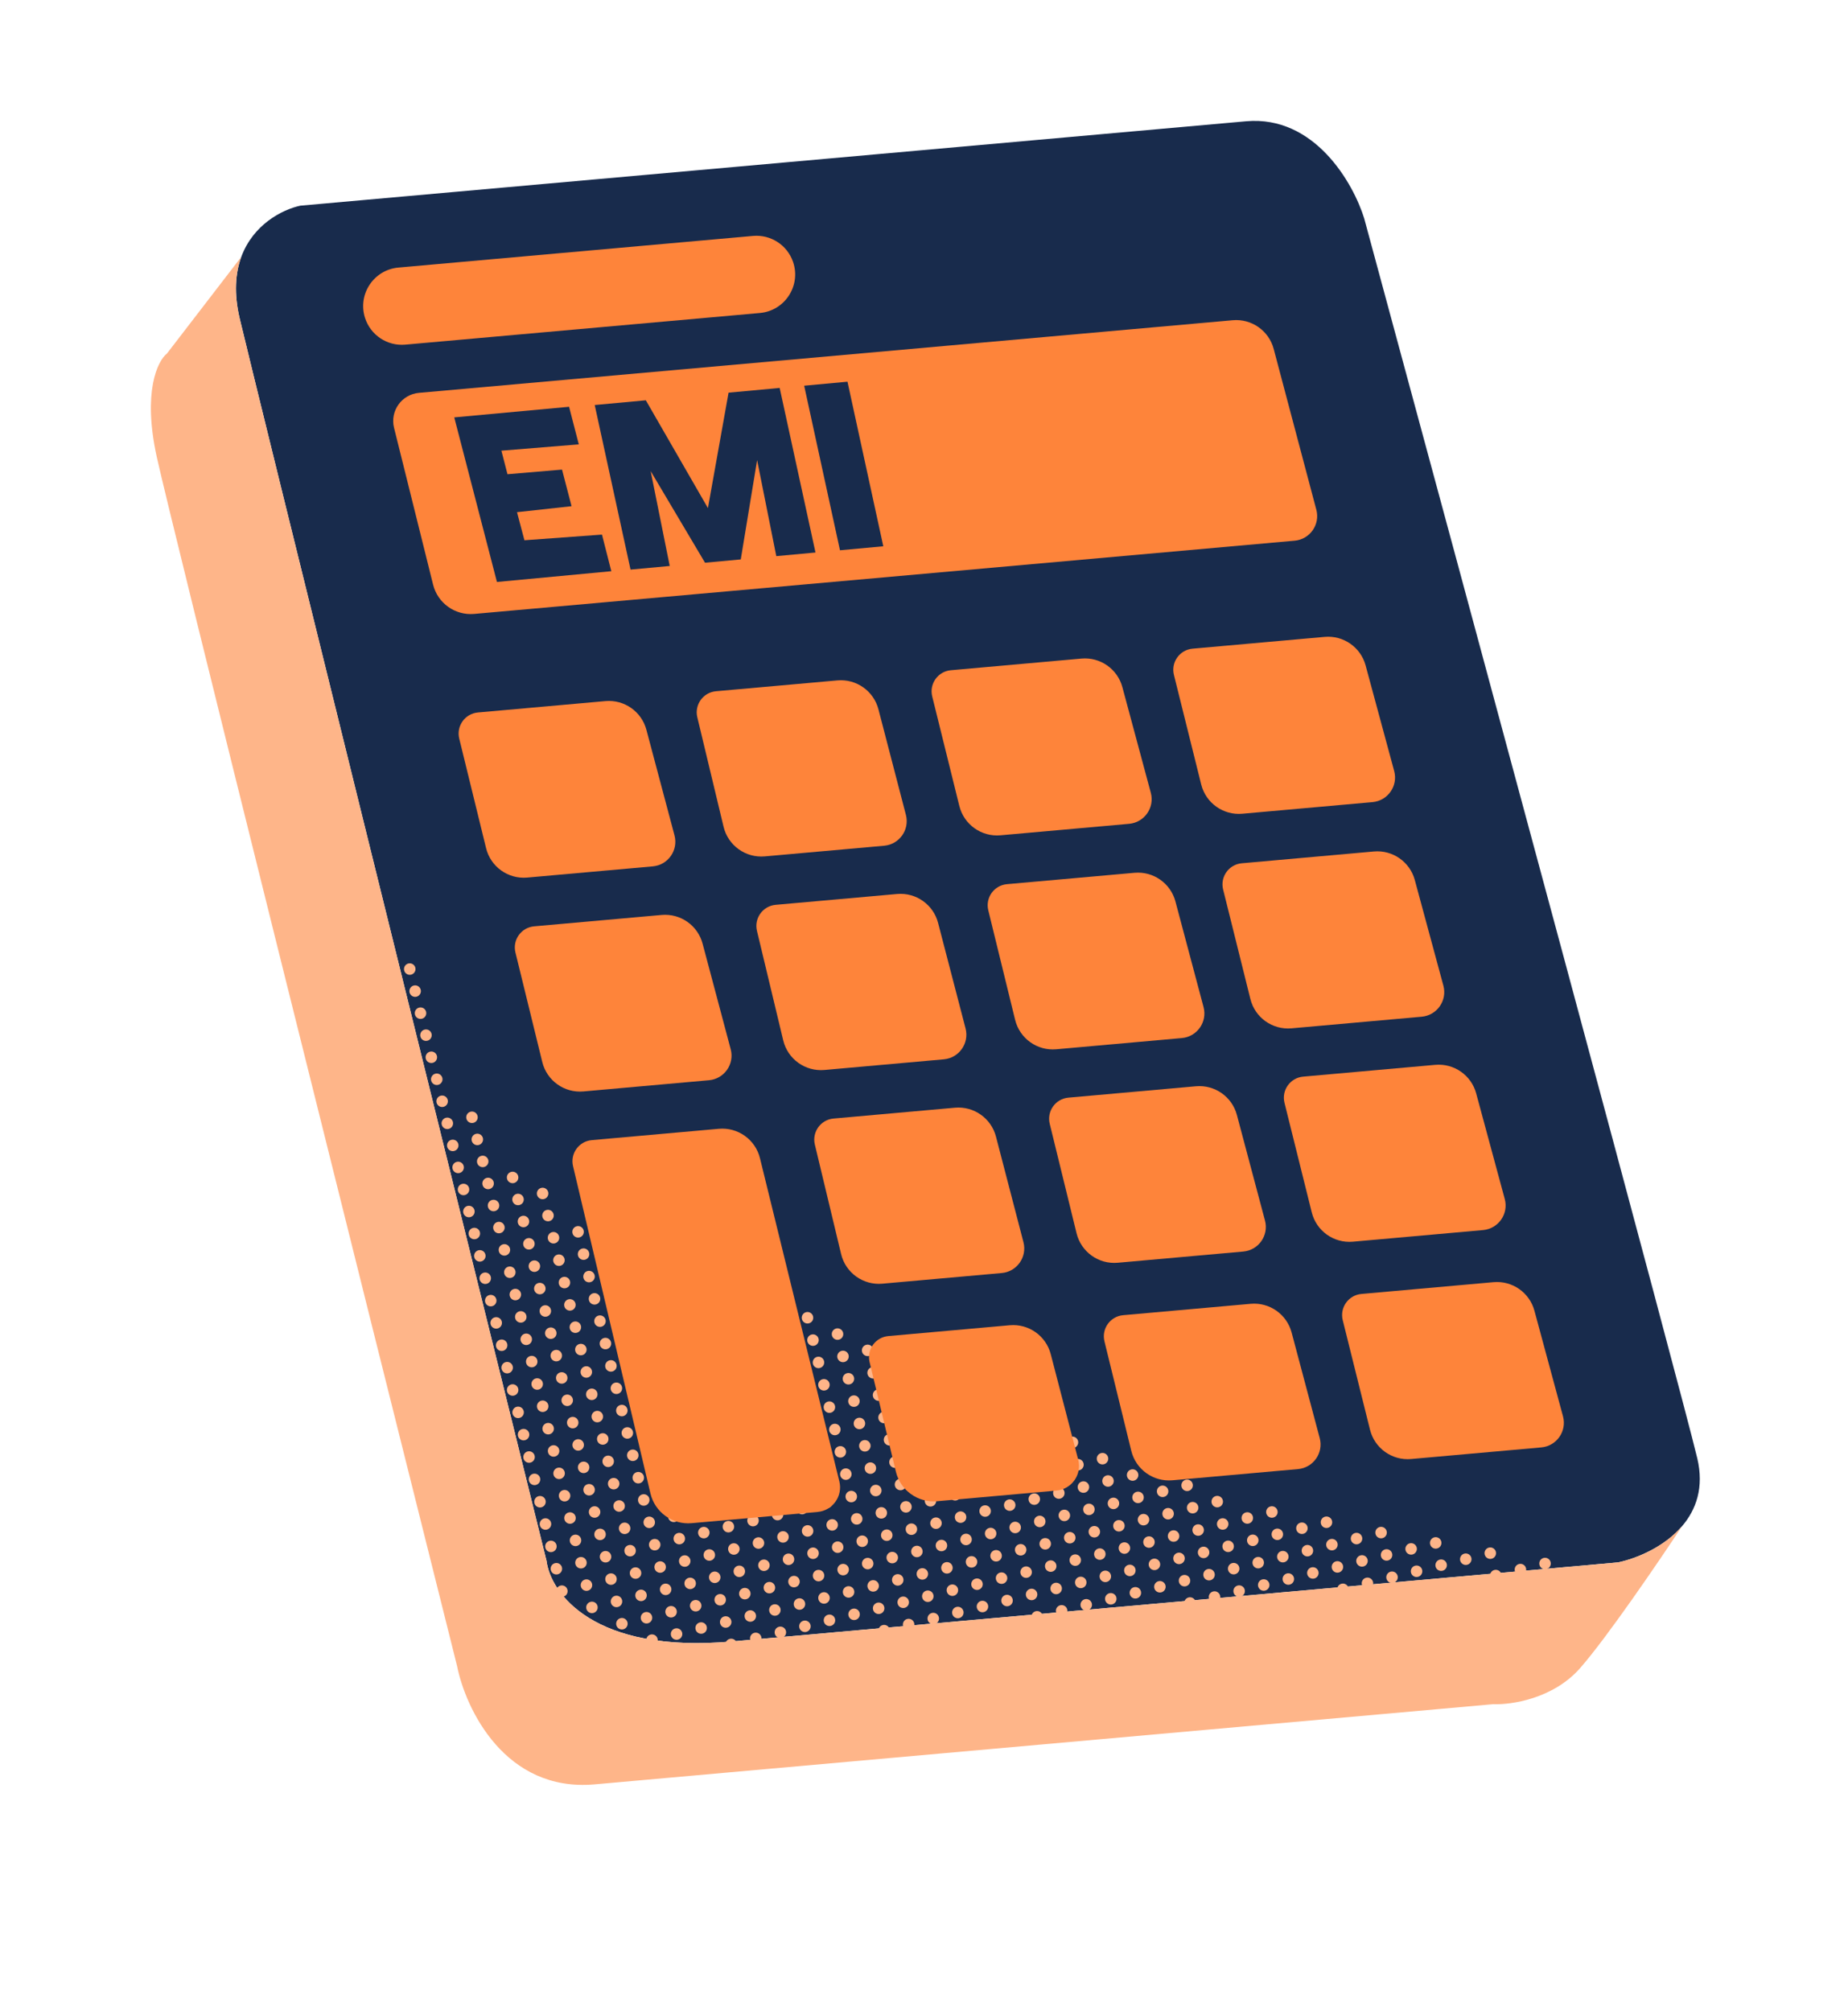 <svg width="410" height="446" viewBox="0 0 410 446" fill="none" xmlns="http://www.w3.org/2000/svg">
<path d="M66.621 45.624L276.457 26.901C291.689 25.542 300.275 40.703 302.664 48.454C325.833 133.986 373.049 308.733 376.556 323.459C378.098 329.933 376.309 334.877 373.2 338.519C369.236 343.161 363.126 345.686 359.034 346.563L162.41 364.107C131.635 366.853 122.151 353.339 121.256 346.238C100.24 261.428 57.206 87.588 53.193 70.713C51.852 65.073 52.221 60.548 53.536 56.975C56.155 49.858 62.528 46.511 66.621 45.624Z" fill="#182B4C"/>
<path d="M121.257 346.239C100.242 261.428 57.207 87.588 53.194 70.714C51.853 65.073 52.222 60.549 53.537 56.975L37.04 78.421C34.965 80.043 31.607 86.896 34.776 101.339C37.945 115.783 80.515 286.165 101.404 369.551C103.295 379.043 112.052 397.583 131.948 395.808L331.291 378.022C335.223 378.193 344.581 376.836 350.554 370.036C356.528 363.237 368.141 346.192 373.201 338.519C369.237 343.162 363.127 345.687 359.035 346.564L162.411 364.108C131.636 366.854 122.152 353.339 121.257 346.239Z" fill="#FEB589"/>
<path d="M282.585 77.403C281.51 73.35 277.672 70.66 273.495 71.033L92.945 87.142C89.115 87.484 86.495 91.163 87.423 94.894L96.085 129.682C97.11 133.8 100.981 136.557 105.207 136.18L287.234 119.938C290.619 119.636 292.916 116.359 292.045 113.075L282.585 77.403Z" fill="#FE843A"/>
<path d="M175.949 58.097C174.668 54.361 171.002 51.982 167.068 52.333L88.395 59.352C82.921 59.841 79.31 65.277 80.982 70.512C82.205 74.339 85.919 76.806 89.921 76.449L168.594 69.429C174.143 68.934 177.757 63.366 175.949 58.097Z" fill="#FE843A"/>
<path d="M302.976 147.603C301.885 143.571 298.057 140.903 293.897 141.274L264.589 143.889C261.717 144.145 259.752 146.905 260.448 149.703L266.499 174.006C267.524 178.123 271.395 180.88 275.622 180.503L304.513 177.926C307.909 177.623 310.207 174.326 309.317 171.035L302.976 147.603Z" fill="#FE843A"/>
<path d="M313.89 195.204C312.799 191.172 308.971 188.504 304.811 188.876L275.503 191.491C272.631 191.747 270.666 194.506 271.362 197.305L277.413 221.607C278.438 225.725 282.309 228.482 286.536 228.105L315.428 225.527C318.823 225.224 321.121 221.927 320.231 218.637L313.89 195.204Z" fill="#FE843A"/>
<path d="M327.507 242.532C326.416 238.5 322.589 235.833 318.428 236.204L289.12 238.819C286.248 239.075 284.283 241.835 284.98 244.633L291.03 268.935C292.055 273.053 295.927 275.81 300.153 275.433L329.045 272.855C332.44 272.552 334.738 269.256 333.848 265.965L327.507 242.532Z" fill="#FE843A"/>
<path d="M340.429 290.74C339.338 286.707 335.511 284.04 331.35 284.411L302.042 287.026C299.17 287.282 297.205 290.042 297.901 292.84L303.952 317.142C304.977 321.26 308.848 324.017 313.075 323.64L341.967 321.062C345.362 320.759 347.66 317.463 346.77 314.172L340.429 290.74Z" fill="#FE843A"/>
<path d="M249.014 152.425C247.927 148.387 244.097 145.713 239.932 146.085L210.963 148.67C208.093 148.926 206.128 151.681 206.821 154.478L212.84 178.779C213.861 182.901 217.735 185.664 221.965 185.287L250.515 182.739C253.907 182.436 256.205 179.145 255.32 175.856L249.014 152.425Z" fill="#FE843A"/>
<path d="M274.418 247.319C273.34 243.27 269.504 240.584 265.33 240.956L237.039 243.48C234.174 243.736 232.21 246.484 232.894 249.277L238.849 273.575C239.862 277.707 243.741 280.481 247.979 280.103L275.845 277.616C279.232 277.314 281.529 274.033 280.654 270.748L274.418 247.319Z" fill="#FE843A"/>
<path d="M260.785 199.965C259.707 195.916 255.871 193.23 251.697 193.603L223.407 196.127C220.541 196.382 218.577 199.13 219.262 201.924L225.216 226.221C226.229 230.354 230.108 233.127 234.347 232.749L262.213 230.263C265.599 229.961 267.896 226.68 267.022 223.394L260.785 199.965Z" fill="#FE843A"/>
<path d="M220.968 252.121C219.908 248.048 216.06 245.338 211.868 245.712L184.934 248.115C182.078 248.37 180.115 251.102 180.784 253.89L186.611 278.18C187.607 282.333 191.497 285.129 195.751 284.749L222.249 282.385C225.623 282.084 227.919 278.824 227.065 275.545L220.968 252.121Z" fill="#FE843A"/>
<path d="M194.89 157.336C193.83 153.263 189.982 150.553 185.79 150.927L158.856 153.33C156 153.585 154.037 156.317 154.706 159.105L160.533 183.395C161.529 187.548 165.419 190.343 169.673 189.964L196.171 187.6C199.545 187.298 201.841 184.039 200.987 180.76L194.89 157.336Z" fill="#FE843A"/>
<path d="M208.124 204.715C207.064 200.642 203.216 197.932 199.024 198.306L172.09 200.709C169.234 200.964 167.271 203.696 167.94 206.484L173.767 230.774C174.763 234.927 178.653 237.722 182.907 237.343L209.405 234.978C212.779 234.677 215.075 231.418 214.222 228.139L208.124 204.715Z" fill="#FE843A"/>
<path d="M143.41 161.88C142.332 157.83 138.496 155.144 134.322 155.517L106.032 158.041C103.166 158.296 101.202 161.044 101.887 163.838L107.841 188.135C108.854 192.268 112.733 195.041 116.972 194.663L144.838 192.177C148.224 191.875 150.521 188.594 149.647 185.308L143.41 161.88Z" fill="#FE843A"/>
<path d="M155.879 209.319C154.801 205.27 150.965 202.584 146.791 202.956L118.5 205.48C115.635 205.736 113.671 208.484 114.355 211.277L120.31 235.575C121.323 239.707 125.202 242.481 129.44 242.103L157.306 239.616C160.693 239.314 162.99 236.033 162.115 232.748L155.879 209.319Z" fill="#FE843A"/>
<ellipse cx="1.276" cy="1.276" rx="1.276" ry="1.276" transform="matrix(-0.971 0.238 0.238 0.971 343.719 345.273)" fill="#FEB589"/>
<ellipse cx="1.276" cy="1.276" rx="1.276" ry="1.276" transform="matrix(-0.971 0.238 0.238 0.971 338.258 346.619)" fill="#FEB589"/>
<ellipse cx="1.276" cy="1.276" rx="1.276" ry="1.276" transform="matrix(-0.971 0.238 0.238 0.971 339.469 351.568)" fill="#FEB589"/>
<ellipse cx="1.276" cy="1.276" rx="1.276" ry="1.276" transform="matrix(-0.971 0.238 0.238 0.971 340.688 356.527)" fill="#FEB589"/>
<ellipse cx="1.276" cy="1.276" rx="1.276" ry="1.276" transform="matrix(-0.971 0.238 0.238 0.971 341.906 361.486)" fill="#FEB589"/>
<ellipse cx="1.276" cy="1.276" rx="1.276" ry="1.276" transform="matrix(-0.971 0.238 0.238 0.971 343.125 366.445)" fill="#FEB589"/>
<ellipse cx="1.276" cy="1.276" rx="1.276" ry="1.276" transform="matrix(-0.971 0.238 0.238 0.971 331.57 342.98)" fill="#FEB589"/>
<ellipse cx="1.276" cy="1.276" rx="1.276" ry="1.276" transform="matrix(-0.971 0.238 0.238 0.971 332.789 347.947)" fill="#FEB589"/>
<ellipse cx="1.276" cy="1.276" rx="1.276" ry="1.276" transform="matrix(-0.971 0.238 0.238 0.971 334.008 352.898)" fill="#FEB589"/>
<ellipse cx="1.276" cy="1.276" rx="1.276" ry="1.276" transform="matrix(-0.971 0.238 0.238 0.971 335.227 357.857)" fill="#FEB589"/>
<ellipse cx="1.276" cy="1.276" rx="1.276" ry="1.276" transform="matrix(-0.971 0.238 0.238 0.971 336.445 362.824)" fill="#FEB589"/>
<ellipse cx="1.276" cy="1.276" rx="1.276" ry="1.276" transform="matrix(-0.971 0.238 0.238 0.971 337.664 367.766)" fill="#FEB589"/>
<ellipse cx="1.276" cy="1.276" rx="1.276" ry="1.276" transform="matrix(-0.971 0.238 0.238 0.971 326.133 344.318)" fill="#FEB589"/>
<ellipse cx="1.276" cy="1.276" rx="1.276" ry="1.276" transform="matrix(-0.971 0.238 0.238 0.971 327.352 349.285)" fill="#FEB589"/>
<ellipse cx="1.276" cy="1.276" rx="1.276" ry="1.276" transform="matrix(-0.971 0.238 0.238 0.971 328.578 354.244)" fill="#FEB589"/>
<ellipse cx="1.276" cy="1.276" rx="1.276" ry="1.276" transform="matrix(-0.971 0.238 0.238 0.971 329.789 359.193)" fill="#FEB589"/>
<ellipse cx="1.276" cy="1.276" rx="1.276" ry="1.276" transform="matrix(-0.971 0.238 0.238 0.971 331.008 364.162)" fill="#FEB589"/>
<ellipse cx="1.276" cy="1.276" rx="1.276" ry="1.276" transform="matrix(-0.971 0.238 0.238 0.971 332.227 369.111)" fill="#FEB589"/>
<ellipse cx="1.276" cy="1.276" rx="1.276" ry="1.276" transform="matrix(-0.971 0.238 0.238 0.971 319.461 340.705)" fill="#FEB589"/>
<ellipse cx="1.276" cy="1.276" rx="1.276" ry="1.276" transform="matrix(-0.971 0.238 0.238 0.971 320.672 345.646)" fill="#FEB589"/>
<ellipse cx="1.276" cy="1.276" rx="1.276" ry="1.276" transform="matrix(-0.971 0.238 0.238 0.971 321.891 350.615)" fill="#FEB589"/>
<ellipse cx="1.276" cy="1.276" rx="1.276" ry="1.276" transform="matrix(-0.971 0.238 0.238 0.971 323.109 355.572)" fill="#FEB589"/>
<ellipse cx="1.276" cy="1.276" rx="1.276" ry="1.276" transform="matrix(-0.971 0.238 0.238 0.971 324.328 360.523)" fill="#FEB589"/>
<ellipse cx="1.276" cy="1.276" rx="1.276" ry="1.276" transform="matrix(-0.971 0.238 0.238 0.971 325.547 365.49)" fill="#FEB589"/>
<ellipse cx="1.276" cy="1.276" rx="1.276" ry="1.276" transform="matrix(-0.971 0.238 0.238 0.971 326.758 370.441)" fill="#FEB589"/>
<ellipse cx="1.276" cy="1.276" rx="1.276" ry="1.276" transform="matrix(-0.971 0.238 0.238 0.971 314.008 342.035)" fill="#FEB589"/>
<ellipse cx="1.276" cy="1.276" rx="1.276" ry="1.276" transform="matrix(-0.971 0.238 0.238 0.971 315.219 346.994)" fill="#FEB589"/>
<ellipse cx="1.276" cy="1.276" rx="1.276" ry="1.276" transform="matrix(-0.971 0.238 0.238 0.971 316.445 351.936)" fill="#FEB589"/>
<ellipse cx="1.276" cy="1.276" rx="1.276" ry="1.276" transform="matrix(-0.971 0.238 0.238 0.971 317.664 356.91)" fill="#FEB589"/>
<ellipse cx="1.276" cy="1.276" rx="1.276" ry="1.276" transform="matrix(-0.971 0.238 0.238 0.971 318.875 361.861)" fill="#FEB589"/>
<ellipse cx="1.276" cy="1.276" rx="1.276" ry="1.276" transform="matrix(-0.971 0.238 0.238 0.971 320.094 366.82)" fill="#FEB589"/>
<ellipse cx="1.276" cy="1.276" rx="1.276" ry="1.276" transform="matrix(-0.971 0.238 0.238 0.971 321.312 371.77)" fill="#FEB589"/>
<ellipse cx="1.276" cy="1.276" rx="1.276" ry="1.276" transform="matrix(-0.971 0.238 0.238 0.971 308.562 343.373)" fill="#FEB589"/>
<ellipse cx="1.276" cy="1.276" rx="1.276" ry="1.276" transform="matrix(-0.971 0.238 0.238 0.971 309.773 348.322)" fill="#FEB589"/>
<ellipse cx="1.276" cy="1.276" rx="1.276" ry="1.276" transform="matrix(-0.971 0.238 0.238 0.971 310.992 353.281)" fill="#FEB589"/>
<ellipse cx="1.276" cy="1.276" rx="1.276" ry="1.276" transform="matrix(-0.971 0.238 0.238 0.971 312.203 358.232)" fill="#FEB589"/>
<ellipse cx="1.276" cy="1.276" rx="1.276" ry="1.276" transform="matrix(-0.971 0.238 0.238 0.971 313.422 363.207)" fill="#FEB589"/>
<ellipse cx="1.276" cy="1.276" rx="1.276" ry="1.276" transform="matrix(-0.971 0.238 0.238 0.971 314.648 368.148)" fill="#FEB589"/>
<ellipse cx="1.276" cy="1.276" rx="1.276" ry="1.276" transform="matrix(-0.971 0.238 0.238 0.971 307.344 338.414)" fill="#FEB589"/>
<ellipse cx="1.276" cy="1.276" rx="1.276" ry="1.276" transform="matrix(-0.971 0.238 0.238 0.971 303.109 344.701)" fill="#FEB589"/>
<ellipse cx="1.276" cy="1.276" rx="1.276" ry="1.276" transform="matrix(-0.971 0.238 0.238 0.971 304.32 349.668)" fill="#FEB589"/>
<ellipse cx="1.276" cy="1.276" rx="1.276" ry="1.276" transform="matrix(-0.971 0.238 0.238 0.971 305.539 354.619)" fill="#FEB589"/>
<ellipse cx="1.276" cy="1.276" rx="1.276" ry="1.276" transform="matrix(-0.971 0.238 0.238 0.971 306.758 359.578)" fill="#FEB589"/>
<ellipse cx="1.276" cy="1.276" rx="1.276" ry="1.276" transform="matrix(-0.971 0.238 0.238 0.971 307.977 364.537)" fill="#FEB589"/>
<ellipse cx="1.276" cy="1.276" rx="1.276" ry="1.276" transform="matrix(-0.971 0.238 0.238 0.971 309.188 369.486)" fill="#FEB589"/>
<ellipse cx="1.276" cy="1.276" rx="1.276" ry="1.276" transform="matrix(-0.971 0.238 0.238 0.971 301.898 339.742)" fill="#FEB589"/>
<ellipse cx="1.276" cy="1.276" rx="1.276" ry="1.276" transform="matrix(-0.971 0.238 0.238 0.971 297.656 346.031)" fill="#FEB589"/>
<ellipse cx="1.276" cy="1.276" rx="1.276" ry="1.276" transform="matrix(-0.971 0.238 0.238 0.971 298.875 350.998)" fill="#FEB589"/>
<ellipse cx="1.276" cy="1.276" rx="1.276" ry="1.276" transform="matrix(-0.971 0.238 0.238 0.971 300.094 355.957)" fill="#FEB589"/>
<ellipse cx="1.276" cy="1.276" rx="1.276" ry="1.276" transform="matrix(-0.971 0.238 0.238 0.971 301.305 360.898)" fill="#FEB589"/>
<ellipse cx="1.276" cy="1.276" rx="1.276" ry="1.276" transform="matrix(-0.971 0.238 0.238 0.971 302.531 365.873)" fill="#FEB589"/>
<ellipse cx="1.276" cy="1.276" rx="1.276" ry="1.276" transform="matrix(-0.971 0.238 0.238 0.971 303.742 370.816)" fill="#FEB589"/>
<ellipse cx="1.276" cy="1.276" rx="1.276" ry="1.276" transform="matrix(-0.971 0.238 0.238 0.971 296.438 341.09)" fill="#FEB589"/>
<ellipse cx="1.276" cy="1.276" rx="1.276" ry="1.276" transform="matrix(-0.971 0.238 0.238 0.971 292.211 347.369)" fill="#FEB589"/>
<ellipse cx="1.276" cy="1.276" rx="1.276" ry="1.276" transform="matrix(-0.971 0.238 0.238 0.971 293.422 352.326)" fill="#FEB589"/>
<ellipse cx="1.276" cy="1.276" rx="1.276" ry="1.276" transform="matrix(-0.971 0.238 0.238 0.971 294.641 357.285)" fill="#FEB589"/>
<ellipse cx="1.276" cy="1.276" rx="1.276" ry="1.276" transform="matrix(-0.971 0.238 0.238 0.971 295.859 362.252)" fill="#FEB589"/>
<ellipse cx="1.276" cy="1.276" rx="1.276" ry="1.276" transform="matrix(-0.971 0.238 0.238 0.971 297.078 367.203)" fill="#FEB589"/>
<ellipse cx="1.276" cy="1.276" rx="1.276" ry="1.276" transform="matrix(-0.971 0.238 0.238 0.971 298.297 372.162)" fill="#FEB589"/>
<ellipse cx="1.276" cy="1.276" rx="1.276" ry="1.276" transform="matrix(-0.971 0.238 0.238 0.971 291 342.428)" fill="#FEB589"/>
<ellipse cx="1.276" cy="1.276" rx="1.276" ry="1.276" transform="matrix(-0.971 0.238 0.238 0.971 289.781 337.451)" fill="#FEB589"/>
<ellipse cx="1.276" cy="1.276" rx="1.276" ry="1.276" transform="matrix(-0.971 0.238 0.238 0.971 295.227 336.121)" fill="#FEB589"/>
<ellipse cx="1.276" cy="1.276" rx="1.276" ry="1.276" transform="matrix(-0.971 0.238 0.238 0.971 286.766 348.715)" fill="#FEB589"/>
<ellipse cx="1.276" cy="1.276" rx="1.276" ry="1.276" transform="matrix(-0.971 0.238 0.238 0.971 287.969 353.674)" fill="#FEB589"/>
<ellipse cx="1.276" cy="1.276" rx="1.276" ry="1.276" transform="matrix(-0.971 0.238 0.238 0.971 289.188 358.623)" fill="#FEB589"/>
<ellipse cx="1.276" cy="1.276" rx="1.276" ry="1.276" transform="matrix(-0.971 0.238 0.238 0.971 290.406 363.59)" fill="#FEB589"/>
<ellipse cx="1.276" cy="1.276" rx="1.276" ry="1.276" transform="matrix(-0.971 0.238 0.238 0.971 291.625 368.531)" fill="#FEB589"/>
<ellipse cx="1.276" cy="1.276" rx="1.276" ry="1.276" transform="matrix(-0.971 0.238 0.238 0.971 285.547 343.756)" fill="#FEB589"/>
<ellipse cx="1.276" cy="1.276" rx="1.276" ry="1.276" transform="matrix(-0.971 0.238 0.238 0.971 284.328 338.797)" fill="#FEB589"/>
<ellipse cx="1.276" cy="1.276" rx="1.276" ry="1.276" transform="matrix(-0.971 0.238 0.238 0.971 283.117 333.848)" fill="#FEB589"/>
<ellipse cx="1.276" cy="1.276" rx="1.276" ry="1.276" transform="matrix(-0.971 0.238 0.238 0.971 281.305 350.043)" fill="#FEB589"/>
<ellipse cx="1.276" cy="1.276" rx="1.276" ry="1.276" transform="matrix(-0.971 0.238 0.238 0.971 282.516 354.994)" fill="#FEB589"/>
<ellipse cx="1.276" cy="1.276" rx="1.276" ry="1.276" transform="matrix(-0.971 0.238 0.238 0.971 283.734 359.961)" fill="#FEB589"/>
<ellipse cx="1.276" cy="1.276" rx="1.276" ry="1.276" transform="matrix(-0.971 0.238 0.238 0.971 284.945 364.912)" fill="#FEB589"/>
<ellipse cx="1.276" cy="1.276" rx="1.276" ry="1.276" transform="matrix(-0.971 0.238 0.238 0.971 286.164 369.869)" fill="#FEB589"/>
<ellipse cx="1.276" cy="1.276" rx="1.276" ry="1.276" transform="matrix(-0.971 0.238 0.238 0.971 280.086 345.086)" fill="#FEB589"/>
<ellipse cx="1.276" cy="1.276" rx="1.276" ry="1.276" transform="matrix(-0.971 0.238 0.238 0.971 278.875 340.127)" fill="#FEB589"/>
<ellipse cx="1.276" cy="1.276" rx="1.276" ry="1.276" transform="matrix(-0.971 0.238 0.238 0.971 277.664 335.176)" fill="#FEB589"/>
<ellipse cx="1.276" cy="1.276" rx="1.276" ry="1.276" transform="matrix(-0.971 0.238 0.238 0.971 275.852 351.391)" fill="#FEB589"/>
<ellipse cx="1.276" cy="1.276" rx="1.276" ry="1.276" transform="matrix(-0.971 0.238 0.238 0.971 277.062 356.348)" fill="#FEB589"/>
<ellipse cx="1.276" cy="1.276" rx="1.276" ry="1.276" transform="matrix(-0.971 0.238 0.238 0.971 278.281 361.299)" fill="#FEB589"/>
<ellipse cx="1.276" cy="1.276" rx="1.276" ry="1.276" transform="matrix(-0.971 0.238 0.238 0.971 279.5 366.258)" fill="#FEB589"/>
<ellipse cx="1.276" cy="1.276" rx="1.276" ry="1.276" transform="matrix(-0.971 0.238 0.238 0.971 280.719 371.207)" fill="#FEB589"/>
<ellipse cx="1.276" cy="1.276" rx="1.276" ry="1.276" transform="matrix(-0.971 0.238 0.238 0.971 274.641 346.414)" fill="#FEB589"/>
<ellipse cx="1.276" cy="1.276" rx="1.276" ry="1.276" transform="matrix(-0.971 0.238 0.238 0.971 273.414 341.465)" fill="#FEB589"/>
<ellipse cx="1.276" cy="1.276" rx="1.276" ry="1.276" transform="matrix(-0.971 0.238 0.238 0.971 272.203 336.506)" fill="#FEB589"/>
<ellipse cx="1.276" cy="1.276" rx="1.276" ry="1.276" transform="matrix(-0.971 0.238 0.238 0.971 270.992 331.547)" fill="#FEB589"/>
<ellipse cx="1.276" cy="1.276" rx="1.276" ry="1.276" transform="matrix(-0.971 0.238 0.238 0.971 270.391 352.711)" fill="#FEB589"/>
<ellipse cx="1.276" cy="1.276" rx="1.276" ry="1.276" transform="matrix(-0.971 0.238 0.238 0.971 271.609 357.678)" fill="#FEB589"/>
<ellipse cx="1.276" cy="1.276" rx="1.276" ry="1.276" transform="matrix(-0.971 0.238 0.238 0.971 272.828 362.627)" fill="#FEB589"/>
<ellipse cx="1.276" cy="1.276" rx="1.276" ry="1.276" transform="matrix(-0.971 0.238 0.238 0.971 274.039 367.586)" fill="#FEB589"/>
<ellipse cx="1.276" cy="1.276" rx="1.276" ry="1.276" transform="matrix(-0.971 0.238 0.238 0.971 269.172 347.752)" fill="#FEB589"/>
<ellipse cx="1.276" cy="1.276" rx="1.276" ry="1.276" transform="matrix(-0.971 0.238 0.238 0.971 267.969 342.811)" fill="#FEB589"/>
<ellipse cx="1.276" cy="1.276" rx="1.276" ry="1.276" transform="matrix(-0.971 0.238 0.238 0.971 266.758 337.852)" fill="#FEB589"/>
<ellipse cx="1.276" cy="1.276" rx="1.276" ry="1.276" transform="matrix(-0.971 0.238 0.238 0.971 265.539 332.893)" fill="#FEB589"/>
<ellipse cx="1.276" cy="1.276" rx="1.276" ry="1.276" transform="matrix(-0.971 0.238 0.238 0.971 264.312 327.934)" fill="#FEB589"/>
<ellipse cx="1.276" cy="1.276" rx="1.276" ry="1.276" transform="matrix(-0.971 0.238 0.238 0.971 264.945 354.039)" fill="#FEB589"/>
<ellipse cx="1.276" cy="1.276" rx="1.276" ry="1.276" transform="matrix(-0.971 0.238 0.238 0.971 266.164 359.006)" fill="#FEB589"/>
<ellipse cx="1.276" cy="1.276" rx="1.276" ry="1.276" transform="matrix(-0.971 0.238 0.238 0.971 267.375 363.965)" fill="#FEB589"/>
<ellipse cx="1.276" cy="1.276" rx="1.276" ry="1.276" transform="matrix(-0.971 0.238 0.238 0.971 268.594 368.916)" fill="#FEB589"/>
<ellipse cx="1.276" cy="1.276" rx="1.276" ry="1.276" transform="matrix(-0.971 0.238 0.238 0.971 263.734 349.08)" fill="#FEB589"/>
<ellipse cx="1.276" cy="1.276" rx="1.276" ry="1.276" transform="matrix(-0.971 0.238 0.238 0.971 262.516 344.139)" fill="#FEB589"/>
<ellipse cx="1.276" cy="1.276" rx="1.276" ry="1.276" transform="matrix(-0.971 0.238 0.238 0.971 261.305 339.182)" fill="#FEB589"/>
<ellipse cx="1.276" cy="1.276" rx="1.276" ry="1.276" transform="matrix(-0.971 0.238 0.238 0.971 260.094 334.23)" fill="#FEB589"/>
<ellipse cx="1.276" cy="1.276" rx="1.276" ry="1.276" transform="matrix(-0.971 0.238 0.238 0.971 258.875 329.264)" fill="#FEB589"/>
<ellipse cx="1.276" cy="1.276" rx="1.276" ry="1.276" transform="matrix(-0.971 0.238 0.238 0.971 259.492 355.377)" fill="#FEB589"/>
<ellipse cx="1.276" cy="1.276" rx="1.276" ry="1.276" transform="matrix(-0.971 0.238 0.238 0.971 260.711 360.344)" fill="#FEB589"/>
<ellipse cx="1.276" cy="1.276" rx="1.276" ry="1.276" transform="matrix(-0.971 0.238 0.238 0.971 261.922 365.295)" fill="#FEB589"/>
<ellipse cx="1.276" cy="1.276" rx="1.276" ry="1.276" transform="matrix(-0.971 0.238 0.238 0.971 263.141 370.262)" fill="#FEB589"/>
<ellipse cx="1.276" cy="1.276" rx="1.276" ry="1.276" transform="matrix(-0.971 0.238 0.238 0.971 258.273 350.436)" fill="#FEB589"/>
<ellipse cx="1.276" cy="1.276" rx="1.276" ry="1.276" transform="matrix(-0.971 0.238 0.238 0.971 257.062 345.469)" fill="#FEB589"/>
<ellipse cx="1.276" cy="1.276" rx="1.276" ry="1.276" transform="matrix(-0.971 0.238 0.238 0.971 255.852 340.518)" fill="#FEB589"/>
<ellipse cx="1.276" cy="1.276" rx="1.276" ry="1.276" transform="matrix(-0.971 0.238 0.238 0.971 254.633 335.551)" fill="#FEB589"/>
<ellipse cx="1.276" cy="1.276" rx="1.276" ry="1.276" transform="matrix(-0.971 0.238 0.238 0.971 253.422 330.609)" fill="#FEB589"/>
<ellipse cx="1.276" cy="1.276" rx="1.276" ry="1.276" transform="matrix(-0.971 0.238 0.238 0.971 252.219 325.65)" fill="#FEB589"/>
<ellipse cx="1.276" cy="1.276" rx="1.276" ry="1.276" transform="matrix(-0.971 0.238 0.238 0.971 254.047 356.715)" fill="#FEB589"/>
<ellipse cx="1.276" cy="1.276" rx="1.276" ry="1.276" transform="matrix(-0.971 0.238 0.238 0.971 255.258 361.674)" fill="#FEB589"/>
<ellipse cx="1.276" cy="1.276" rx="1.276" ry="1.276" transform="matrix(-0.971 0.238 0.238 0.971 256.469 366.633)" fill="#FEB589"/>
<ellipse cx="1.276" cy="1.276" rx="1.276" ry="1.276" transform="matrix(-0.971 0.238 0.238 0.971 257.688 371.592)" fill="#FEB589"/>
<ellipse cx="1.276" cy="1.276" rx="1.276" ry="1.276" transform="matrix(-0.971 0.238 0.238 0.971 252.828 351.773)" fill="#FEB589"/>
<ellipse cx="1.276" cy="1.276" rx="1.276" ry="1.276" transform="matrix(-0.971 0.238 0.238 0.971 251.609 346.807)" fill="#FEB589"/>
<ellipse cx="1.276" cy="1.276" rx="1.276" ry="1.276" transform="matrix(-0.971 0.238 0.238 0.971 250.398 341.848)" fill="#FEB589"/>
<ellipse cx="1.276" cy="1.276" rx="1.276" ry="1.276" transform="matrix(-0.971 0.238 0.238 0.971 249.18 336.906)" fill="#FEB589"/>
<ellipse cx="1.276" cy="1.276" rx="1.276" ry="1.276" transform="matrix(-0.971 0.238 0.238 0.971 247.969 331.939)" fill="#FEB589"/>
<ellipse cx="1.276" cy="1.276" rx="1.276" ry="1.276" transform="matrix(-0.971 0.238 0.238 0.971 246.758 326.971)" fill="#FEB589"/>
<ellipse cx="1.276" cy="1.276" rx="1.276" ry="1.276" transform="matrix(-0.971 0.238 0.238 0.971 245.539 322.021)" fill="#FEB589"/>
<ellipse cx="1.276" cy="1.276" rx="1.276" ry="1.276" transform="matrix(-0.971 0.238 0.238 0.971 248.586 358.07)" fill="#FEB589"/>
<ellipse cx="1.276" cy="1.276" rx="1.276" ry="1.276" transform="matrix(-0.971 0.238 0.238 0.971 249.805 363.012)" fill="#FEB589"/>
<ellipse cx="1.276" cy="1.276" rx="1.276" ry="1.276" transform="matrix(-0.971 0.238 0.238 0.971 251.023 367.979)" fill="#FEB589"/>
<ellipse cx="1.276" cy="1.276" rx="1.276" ry="1.276" transform="matrix(-0.971 0.238 0.238 0.971 247.375 353.102)" fill="#FEB589"/>
<ellipse cx="1.276" cy="1.276" rx="1.276" ry="1.276" transform="matrix(-0.971 0.238 0.238 0.971 246.164 348.127)" fill="#FEB589"/>
<ellipse cx="1.276" cy="1.276" rx="1.276" ry="1.276" transform="matrix(-0.971 0.238 0.238 0.971 244.945 343.186)" fill="#FEB589"/>
<ellipse cx="1.276" cy="1.276" rx="1.276" ry="1.276" transform="matrix(-0.971 0.238 0.238 0.971 243.727 338.227)" fill="#FEB589"/>
<ellipse cx="1.276" cy="1.276" rx="1.276" ry="1.276" transform="matrix(-0.971 0.238 0.238 0.971 242.523 333.268)" fill="#FEB589"/>
<ellipse cx="1.276" cy="1.276" rx="1.276" ry="1.276" transform="matrix(-0.971 0.238 0.238 0.971 241.305 328.318)" fill="#FEB589"/>
<ellipse cx="1.276" cy="1.276" rx="1.276" ry="1.276" transform="matrix(-0.971 0.238 0.238 0.971 240.094 323.359)" fill="#FEB589"/>
<ellipse cx="1.276" cy="1.276" rx="1.276" ry="1.276" transform="matrix(-0.971 0.238 0.238 0.971 238.875 318.4)" fill="#FEB589"/>
<ellipse cx="1.276" cy="1.276" rx="1.276" ry="1.276" transform="matrix(-0.971 0.238 0.238 0.971 243.141 359.398)" fill="#FEB589"/>
<ellipse cx="1.276" cy="1.276" rx="1.276" ry="1.276" transform="matrix(-0.971 0.238 0.238 0.971 244.359 364.35)" fill="#FEB589"/>
<ellipse cx="1.276" cy="1.276" rx="1.276" ry="1.276" transform="matrix(-0.971 0.238 0.238 0.971 245.578 369.307)" fill="#FEB589"/>
<ellipse cx="1.276" cy="1.276" rx="1.276" ry="1.276" transform="matrix(-0.971 0.238 0.238 0.971 241.93 354.432)" fill="#FEB589"/>
<ellipse cx="1.276" cy="1.276" rx="1.276" ry="1.276" transform="matrix(-0.971 0.238 0.238 0.971 240.711 349.473)" fill="#FEB589"/>
<ellipse cx="1.276" cy="1.276" rx="1.276" ry="1.276" transform="matrix(-0.971 0.238 0.238 0.971 239.492 344.523)" fill="#FEB589"/>
<ellipse cx="1.276" cy="1.276" rx="1.276" ry="1.276" transform="matrix(-0.971 0.238 0.238 0.971 238.273 339.555)" fill="#FEB589"/>
<ellipse cx="1.276" cy="1.276" rx="1.276" ry="1.276" transform="matrix(-0.971 0.238 0.238 0.971 237.07 334.605)" fill="#FEB589"/>
<ellipse cx="1.276" cy="1.276" rx="1.276" ry="1.276" transform="matrix(-0.971 0.238 0.238 0.971 235.852 329.646)" fill="#FEB589"/>
<ellipse cx="1.276" cy="1.276" rx="1.276" ry="1.276" transform="matrix(-0.971 0.238 0.238 0.971 234.641 324.705)" fill="#FEB589"/>
<ellipse cx="1.276" cy="1.276" rx="1.276" ry="1.276" transform="matrix(-0.971 0.238 0.238 0.971 233.43 319.738)" fill="#FEB589"/>
<ellipse cx="1.276" cy="1.276" rx="1.276" ry="1.276" transform="matrix(-0.971 0.238 0.238 0.971 237.688 360.736)" fill="#FEB589"/>
<ellipse cx="1.276" cy="1.276" rx="1.276" ry="1.276" transform="matrix(-0.971 0.238 0.238 0.971 238.906 365.686)" fill="#FEB589"/>
<ellipse cx="1.276" cy="1.276" rx="1.276" ry="1.276" transform="matrix(-0.971 0.238 0.238 0.971 240.125 370.637)" fill="#FEB589"/>
<ellipse cx="1.276" cy="1.276" rx="1.276" ry="1.276" transform="matrix(-0.971 0.238 0.238 0.971 236.469 355.77)" fill="#FEB589"/>
<ellipse cx="1.276" cy="1.276" rx="1.276" ry="1.276" transform="matrix(-0.971 0.238 0.238 0.971 235.258 350.811)" fill="#FEB589"/>
<ellipse cx="1.276" cy="1.276" rx="1.276" ry="1.276" transform="matrix(-0.971 0.238 0.238 0.971 234.047 345.852)" fill="#FEB589"/>
<ellipse cx="1.276" cy="1.276" rx="1.276" ry="1.276" transform="matrix(-0.971 0.238 0.238 0.971 232.828 340.902)" fill="#FEB589"/>
<ellipse cx="1.276" cy="1.276" rx="1.276" ry="1.276" transform="matrix(-0.971 0.238 0.238 0.971 231.617 335.943)" fill="#FEB589"/>
<ellipse cx="1.276" cy="1.276" rx="1.276" ry="1.276" transform="matrix(-0.971 0.238 0.238 0.971 230.398 330.992)" fill="#FEB589"/>
<ellipse cx="1.276" cy="1.276" rx="1.276" ry="1.276" transform="matrix(-0.971 0.238 0.238 0.971 229.188 326.043)" fill="#FEB589"/>
<ellipse cx="1.276" cy="1.276" rx="1.276" ry="1.276" transform="matrix(-0.971 0.238 0.238 0.971 227.977 321.066)" fill="#FEB589"/>
<ellipse cx="1.276" cy="1.276" rx="1.276" ry="1.276" transform="matrix(-0.971 0.238 0.238 0.971 226.766 316.109)" fill="#FEB589"/>
<ellipse cx="1.276" cy="1.276" rx="1.276" ry="1.276" transform="matrix(-0.971 0.238 0.238 0.971 232.234 362.057)" fill="#FEB589"/>
<ellipse cx="1.276" cy="1.276" rx="1.276" ry="1.276" transform="matrix(-0.971 0.238 0.238 0.971 233.453 367.016)" fill="#FEB589"/>
<ellipse cx="1.276" cy="1.276" rx="1.276" ry="1.276" transform="matrix(-0.971 0.238 0.238 0.971 234.672 371.975)" fill="#FEB589"/>
<ellipse cx="1.276" cy="1.276" rx="1.276" ry="1.276" transform="matrix(-0.971 0.238 0.238 0.971 231.023 357.098)" fill="#FEB589"/>
<ellipse cx="1.276" cy="1.276" rx="1.276" ry="1.276" transform="matrix(-0.971 0.238 0.238 0.971 229.805 352.139)" fill="#FEB589"/>
<ellipse cx="1.276" cy="1.276" rx="1.276" ry="1.276" transform="matrix(-0.971 0.238 0.238 0.971 228.594 347.189)" fill="#FEB589"/>
<ellipse cx="1.276" cy="1.276" rx="1.276" ry="1.276" transform="matrix(-0.971 0.238 0.238 0.971 227.383 342.23)" fill="#FEB589"/>
<ellipse cx="1.276" cy="1.276" rx="1.276" ry="1.276" transform="matrix(-0.971 0.238 0.238 0.971 226.164 337.281)" fill="#FEB589"/>
<ellipse cx="1.276" cy="1.276" rx="1.276" ry="1.276" transform="matrix(-0.971 0.238 0.238 0.971 224.953 332.322)" fill="#FEB589"/>
<ellipse cx="1.276" cy="1.276" rx="1.276" ry="1.276" transform="matrix(-0.971 0.238 0.238 0.971 223.734 327.371)" fill="#FEB589"/>
<ellipse cx="1.276" cy="1.276" rx="1.276" ry="1.276" transform="matrix(-0.971 0.238 0.238 0.971 222.516 322.404)" fill="#FEB589"/>
<ellipse cx="1.276" cy="1.276" rx="1.276" ry="1.276" transform="matrix(-0.971 0.238 0.238 0.971 221.312 317.445)" fill="#FEB589"/>
<ellipse cx="1.276" cy="1.276" rx="1.276" ry="1.276" transform="matrix(-0.971 0.238 0.238 0.971 220.094 312.496)" fill="#FEB589"/>
<ellipse cx="1.276" cy="1.276" rx="1.276" ry="1.276" transform="matrix(-0.971 0.238 0.238 0.971 226.789 363.387)" fill="#FEB589"/>
<ellipse cx="1.276" cy="1.276" rx="1.276" ry="1.276" transform="matrix(-0.971 0.238 0.238 0.971 228 368.354)" fill="#FEB589"/>
<ellipse cx="1.276" cy="1.276" rx="1.276" ry="1.276" transform="matrix(-0.971 0.238 0.238 0.971 225.57 358.445)" fill="#FEB589"/>
<ellipse cx="1.276" cy="1.276" rx="1.276" ry="1.276" transform="matrix(-0.971 0.238 0.238 0.971 224.359 353.486)" fill="#FEB589"/>
<ellipse cx="1.276" cy="1.276" rx="1.276" ry="1.276" transform="matrix(-0.971 0.238 0.238 0.971 223.141 348.52)" fill="#FEB589"/>
<ellipse cx="1.276" cy="1.276" rx="1.276" ry="1.276" transform="matrix(-0.971 0.238 0.238 0.971 221.93 343.561)" fill="#FEB589"/>
<ellipse cx="1.276" cy="1.276" rx="1.276" ry="1.276" transform="matrix(-0.971 0.238 0.238 0.971 220.719 338.619)" fill="#FEB589"/>
<ellipse cx="1.276" cy="1.276" rx="1.276" ry="1.276" transform="matrix(-0.971 0.238 0.238 0.971 219.5 333.635)" fill="#FEB589"/>
<ellipse cx="1.276" cy="1.276" rx="1.276" ry="1.276" transform="matrix(-0.971 0.238 0.238 0.971 218.289 328.701)" fill="#FEB589"/>
<ellipse cx="1.276" cy="1.276" rx="1.276" ry="1.276" transform="matrix(-0.971 0.238 0.238 0.971 217.07 323.725)" fill="#FEB589"/>
<ellipse cx="1.276" cy="1.276" rx="1.276" ry="1.276" transform="matrix(-0.971 0.238 0.238 0.971 215.859 318.775)" fill="#FEB589"/>
<ellipse cx="1.276" cy="1.276" rx="1.276" ry="1.276" transform="matrix(-0.971 0.238 0.238 0.971 214.648 313.824)" fill="#FEB589"/>
<ellipse cx="1.276" cy="1.276" rx="1.276" ry="1.276" transform="matrix(-0.971 0.238 0.238 0.971 213.43 308.867)" fill="#FEB589"/>
<ellipse cx="1.276" cy="1.276" rx="1.276" ry="1.276" transform="matrix(-0.971 0.238 0.238 0.971 221.328 364.715)" fill="#FEB589"/>
<ellipse cx="1.276" cy="1.276" rx="1.276" ry="1.276" transform="matrix(-0.971 0.238 0.238 0.971 222.547 369.682)" fill="#FEB589"/>
<ellipse cx="1.276" cy="1.276" rx="1.276" ry="1.276" transform="matrix(-0.971 0.238 0.238 0.971 220.117 359.781)" fill="#FEB589"/>
<ellipse cx="1.276" cy="1.276" rx="1.276" ry="1.276" transform="matrix(-0.971 0.238 0.238 0.971 218.906 354.814)" fill="#FEB589"/>
<ellipse cx="1.276" cy="1.276" rx="1.276" ry="1.276" transform="matrix(-0.971 0.238 0.238 0.971 217.695 349.865)" fill="#FEB589"/>
<ellipse cx="1.276" cy="1.276" rx="1.276" ry="1.276" transform="matrix(-0.971 0.238 0.238 0.971 216.477 344.906)" fill="#FEB589"/>
<ellipse cx="1.276" cy="1.276" rx="1.276" ry="1.276" transform="matrix(-0.971 0.238 0.238 0.971 215.266 339.939)" fill="#FEB589"/>
<ellipse cx="1.276" cy="1.276" rx="1.276" ry="1.276" transform="matrix(-0.971 0.238 0.238 0.971 214.047 334.988)" fill="#FEB589"/>
<ellipse cx="1.276" cy="1.276" rx="1.276" ry="1.276" transform="matrix(-0.971 0.238 0.238 0.971 212.836 330.029)" fill="#FEB589"/>
<ellipse cx="1.276" cy="1.276" rx="1.276" ry="1.276" transform="matrix(-0.971 0.238 0.238 0.971 211.625 325.072)" fill="#FEB589"/>
<ellipse cx="1.276" cy="1.276" rx="1.276" ry="1.276" transform="matrix(-0.971 0.238 0.238 0.971 210.406 320.121)" fill="#FEB589"/>
<ellipse cx="1.276" cy="1.276" rx="1.276" ry="1.276" transform="matrix(-0.971 0.238 0.238 0.971 209.195 315.154)" fill="#FEB589"/>
<ellipse cx="1.276" cy="1.276" rx="1.276" ry="1.276" transform="matrix(-0.971 0.238 0.238 0.971 207.977 310.203)" fill="#FEB589"/>
<ellipse cx="1.276" cy="1.276" rx="1.276" ry="1.276" transform="matrix(-0.971 0.238 0.238 0.971 206.766 305.254)" fill="#FEB589"/>
<ellipse cx="1.276" cy="1.276" rx="1.276" ry="1.276" transform="matrix(-0.971 0.238 0.238 0.971 215.883 366.07)" fill="#FEB589"/>
<ellipse cx="1.276" cy="1.276" rx="1.276" ry="1.276" transform="matrix(-0.971 0.238 0.238 0.971 217.094 371.012)" fill="#FEB589"/>
<ellipse cx="1.276" cy="1.276" rx="1.276" ry="1.276" transform="matrix(-0.971 0.238 0.238 0.971 214.664 361.111)" fill="#FEB589"/>
<ellipse cx="1.276" cy="1.276" rx="1.276" ry="1.276" transform="matrix(-0.971 0.238 0.238 0.971 213.445 356.145)" fill="#FEB589"/>
<ellipse cx="1.276" cy="1.276" rx="1.276" ry="1.276" transform="matrix(-0.971 0.238 0.238 0.971 212.234 351.193)" fill="#FEB589"/>
<ellipse cx="1.276" cy="1.276" rx="1.276" ry="1.276" transform="matrix(-0.971 0.238 0.238 0.971 211.023 346.234)" fill="#FEB589"/>
<ellipse cx="1.276" cy="1.276" rx="1.276" ry="1.276" transform="matrix(-0.971 0.238 0.238 0.971 209.805 341.285)" fill="#FEB589"/>
<ellipse cx="1.276" cy="1.276" rx="1.276" ry="1.276" transform="matrix(-0.971 0.238 0.238 0.971 208.594 336.326)" fill="#FEB589"/>
<ellipse cx="1.276" cy="1.276" rx="1.276" ry="1.276" transform="matrix(-0.971 0.238 0.238 0.971 207.375 331.367)" fill="#FEB589"/>
<ellipse cx="1.276" cy="1.276" rx="1.276" ry="1.276" transform="matrix(-0.971 0.238 0.238 0.971 206.172 326.418)" fill="#FEB589"/>
<ellipse cx="1.276" cy="1.276" rx="1.276" ry="1.276" transform="matrix(-0.971 0.238 0.238 0.971 204.953 321.451)" fill="#FEB589"/>
<ellipse cx="1.276" cy="1.276" rx="1.276" ry="1.276" transform="matrix(-0.971 0.238 0.238 0.971 203.734 316.482)" fill="#FEB589"/>
<ellipse cx="1.276" cy="1.276" rx="1.276" ry="1.276" transform="matrix(-0.971 0.238 0.238 0.971 202.523 311.551)" fill="#FEB589"/>
<ellipse cx="1.276" cy="1.276" rx="1.276" ry="1.276" transform="matrix(-0.971 0.238 0.238 0.971 201.312 306.574)" fill="#FEB589"/>
<ellipse cx="1.276" cy="1.276" rx="1.276" ry="1.276" transform="matrix(-0.971 0.238 0.238 0.971 200.094 301.625)" fill="#FEB589"/>
<ellipse cx="1.276" cy="1.276" rx="1.276" ry="1.276" transform="matrix(-0.971 0.238 0.238 0.971 210.422 367.398)" fill="#FEB589"/>
<ellipse cx="1.276" cy="1.276" rx="1.276" ry="1.276" transform="matrix(-0.971 0.238 0.238 0.971 211.641 372.35)" fill="#FEB589"/>
<ellipse cx="1.276" cy="1.276" rx="1.276" ry="1.276" transform="matrix(-0.971 0.238 0.238 0.971 209.211 362.449)" fill="#FEB589"/>
<ellipse cx="1.276" cy="1.276" rx="1.276" ry="1.276" transform="matrix(-0.971 0.238 0.238 0.971 207.992 357.482)" fill="#FEB589"/>
<ellipse cx="1.276" cy="1.276" rx="1.276" ry="1.276" transform="matrix(-0.971 0.238 0.238 0.971 206.781 352.531)" fill="#FEB589"/>
<ellipse cx="1.276" cy="1.276" rx="1.276" ry="1.276" transform="matrix(-0.971 0.238 0.238 0.971 205.57 347.582)" fill="#FEB589"/>
<ellipse cx="1.276" cy="1.276" rx="1.276" ry="1.276" transform="matrix(-0.971 0.238 0.238 0.971 204.359 342.605)" fill="#FEB589"/>
<ellipse cx="1.276" cy="1.276" rx="1.276" ry="1.276" transform="matrix(-0.971 0.238 0.238 0.971 203.141 337.664)" fill="#FEB589"/>
<ellipse cx="1.276" cy="1.276" rx="1.276" ry="1.276" transform="matrix(-0.971 0.238 0.238 0.971 201.93 332.705)" fill="#FEB589"/>
<ellipse cx="1.276" cy="1.276" rx="1.276" ry="1.276" transform="matrix(-0.971 0.238 0.238 0.971 200.719 327.746)" fill="#FEB589"/>
<ellipse cx="1.276" cy="1.276" rx="1.276" ry="1.276" transform="matrix(-0.971 0.238 0.238 0.971 199.5 322.789)" fill="#FEB589"/>
<ellipse cx="1.276" cy="1.276" rx="1.276" ry="1.276" transform="matrix(-0.971 0.238 0.238 0.971 198.281 317.83)" fill="#FEB589"/>
<ellipse cx="1.276" cy="1.276" rx="1.276" ry="1.276" transform="matrix(-0.971 0.238 0.238 0.971 197.07 312.889)" fill="#FEB589"/>
<ellipse cx="1.276" cy="1.276" rx="1.276" ry="1.276" transform="matrix(-0.971 0.238 0.238 0.971 195.852 307.912)" fill="#FEB589"/>
<ellipse cx="1.276" cy="1.276" rx="1.276" ry="1.276" transform="matrix(-0.971 0.238 0.238 0.971 194.641 302.971)" fill="#FEB589"/>
<ellipse cx="1.276" cy="1.276" rx="1.276" ry="1.276" transform="matrix(-0.971 0.238 0.238 0.971 193.43 297.994)" fill="#FEB589"/>
<ellipse cx="1.276" cy="1.276" rx="1.276" ry="1.276" transform="matrix(-0.971 0.238 0.238 0.971 204.961 368.736)" fill="#FEB589"/>
<ellipse cx="1.276" cy="1.276" rx="1.276" ry="1.276" transform="matrix(-0.971 0.238 0.238 0.971 203.742 363.787)" fill="#FEB589"/>
<ellipse cx="1.276" cy="1.276" rx="1.276" ry="1.276" transform="matrix(-0.971 0.238 0.238 0.971 202.523 358.811)" fill="#FEB589"/>
<ellipse cx="1.276" cy="1.276" rx="1.276" ry="1.276" transform="matrix(-0.971 0.238 0.238 0.971 201.328 353.877)" fill="#FEB589"/>
<ellipse cx="1.276" cy="1.276" rx="1.276" ry="1.276" transform="matrix(-0.971 0.238 0.238 0.971 200.109 348.91)" fill="#FEB589"/>
<ellipse cx="1.276" cy="1.276" rx="1.276" ry="1.276" transform="matrix(-0.971 0.238 0.238 0.971 198.891 343.961)" fill="#FEB589"/>
<ellipse cx="1.276" cy="1.276" rx="1.276" ry="1.276" transform="matrix(-0.971 0.238 0.238 0.971 197.672 338.994)" fill="#FEB589"/>
<ellipse cx="1.276" cy="1.276" rx="1.276" ry="1.276" transform="matrix(-0.971 0.238 0.238 0.971 196.461 334.043)" fill="#FEB589"/>
<ellipse cx="1.276" cy="1.276" rx="1.276" ry="1.276" transform="matrix(-0.971 0.238 0.238 0.971 195.242 329.084)" fill="#FEB589"/>
<ellipse cx="1.276" cy="1.276" rx="1.276" ry="1.276" transform="matrix(-0.971 0.238 0.238 0.971 194.039 324.117)" fill="#FEB589"/>
<ellipse cx="1.276" cy="1.276" rx="1.276" ry="1.276" transform="matrix(-0.971 0.238 0.238 0.971 192.812 319.168)" fill="#FEB589"/>
<ellipse cx="1.276" cy="1.276" rx="1.276" ry="1.276" transform="matrix(-0.971 0.238 0.238 0.971 191.609 314.209)" fill="#FEB589"/>
<ellipse cx="1.276" cy="1.276" rx="1.276" ry="1.276" transform="matrix(-0.971 0.238 0.238 0.971 190.391 309.258)" fill="#FEB589"/>
<ellipse cx="1.276" cy="1.276" rx="1.276" ry="1.276" transform="matrix(-0.971 0.238 0.238 0.971 189.172 304.291)" fill="#FEB589"/>
<ellipse cx="1.276" cy="1.276" rx="1.276" ry="1.276" transform="matrix(-0.971 0.238 0.238 0.971 187.961 299.342)" fill="#FEB589"/>
<ellipse cx="1.276" cy="1.276" rx="1.276" ry="1.276" transform="matrix(-0.971 0.238 0.238 0.971 186.75 294.383)" fill="#FEB589"/>
<ellipse cx="1.276" cy="1.276" rx="1.276" ry="1.276" transform="matrix(-0.971 0.238 0.238 0.971 199.508 370.074)" fill="#FEB589"/>
<ellipse cx="1.276" cy="1.276" rx="1.276" ry="1.276" transform="matrix(-0.971 0.238 0.238 0.971 198.297 365.107)" fill="#FEB589"/>
<ellipse cx="1.276" cy="1.276" rx="1.276" ry="1.276" transform="matrix(-0.971 0.238 0.238 0.971 197.086 360.166)" fill="#FEB589"/>
<ellipse cx="1.276" cy="1.276" rx="1.276" ry="1.276" transform="matrix(-0.971 0.238 0.238 0.971 195.875 355.207)" fill="#FEB589"/>
<ellipse cx="1.276" cy="1.276" rx="1.276" ry="1.276" transform="matrix(-0.971 0.238 0.238 0.971 194.656 350.24)" fill="#FEB589"/>
<ellipse cx="1.276" cy="1.276" rx="1.276" ry="1.276" transform="matrix(-0.971 0.238 0.238 0.971 193.445 345.289)" fill="#FEB589"/>
<ellipse cx="1.276" cy="1.276" rx="1.276" ry="1.276" transform="matrix(-0.971 0.238 0.238 0.971 192.227 340.33)" fill="#FEB589"/>
<ellipse cx="1.276" cy="1.276" rx="1.276" ry="1.276" transform="matrix(-0.971 0.238 0.238 0.971 191.008 335.373)" fill="#FEB589"/>
<ellipse cx="1.276" cy="1.276" rx="1.276" ry="1.276" transform="matrix(-0.971 0.238 0.238 0.971 189.797 330.422)" fill="#FEB589"/>
<ellipse cx="1.276" cy="1.276" rx="1.276" ry="1.276" transform="matrix(-0.971 0.238 0.238 0.971 188.594 325.447)" fill="#FEB589"/>
<ellipse cx="1.276" cy="1.276" rx="1.276" ry="1.276" transform="matrix(-0.971 0.238 0.238 0.971 187.375 320.504)" fill="#FEB589"/>
<ellipse cx="1.276" cy="1.276" rx="1.276" ry="1.276" transform="matrix(-0.971 0.238 0.238 0.971 186.156 315.547)" fill="#FEB589"/>
<ellipse cx="1.276" cy="1.276" rx="1.276" ry="1.276" transform="matrix(-0.971 0.238 0.238 0.971 184.945 310.588)" fill="#FEB589"/>
<ellipse cx="1.276" cy="1.276" rx="1.276" ry="1.276" transform="matrix(-0.971 0.238 0.238 0.971 183.734 305.637)" fill="#FEB589"/>
<ellipse cx="1.276" cy="1.276" rx="1.276" ry="1.276" transform="matrix(-0.971 0.238 0.238 0.971 182.523 300.67)" fill="#FEB589"/>
<ellipse cx="1.276" cy="1.276" rx="1.276" ry="1.276" transform="matrix(-0.971 0.238 0.238 0.971 181.305 295.721)" fill="#FEB589"/>
<ellipse cx="1.276" cy="1.276" rx="1.276" ry="1.276" transform="matrix(-0.971 0.238 0.238 0.971 180.086 290.762)" fill="#FEB589"/>
<ellipse cx="1.276" cy="1.276" rx="1.276" ry="1.276" transform="matrix(-0.971 0.238 0.238 0.971 194.062 371.404)" fill="#FEB589"/>
<ellipse cx="1.276" cy="1.276" rx="1.276" ry="1.276" transform="matrix(-0.971 0.238 0.238 0.971 192.844 366.453)" fill="#FEB589"/>
<ellipse cx="1.276" cy="1.276" rx="1.276" ry="1.276" transform="matrix(-0.971 0.238 0.238 0.971 191.641 361.494)" fill="#FEB589"/>
<ellipse cx="1.276" cy="1.276" rx="1.276" ry="1.276" transform="matrix(-0.971 0.238 0.238 0.971 190.422 356.545)" fill="#FEB589"/>
<ellipse cx="1.276" cy="1.276" rx="1.276" ry="1.276" transform="matrix(-0.971 0.238 0.238 0.971 189.203 351.578)" fill="#FEB589"/>
<ellipse cx="1.276" cy="1.276" rx="1.276" ry="1.276" transform="matrix(-0.971 0.238 0.238 0.971 187.992 346.627)" fill="#FEB589"/>
<ellipse cx="1.276" cy="1.276" rx="1.276" ry="1.276" transform="matrix(-0.971 0.238 0.238 0.971 186.781 341.652)" fill="#FEB589"/>
<ellipse cx="1.276" cy="1.276" rx="1.276" ry="1.276" transform="matrix(-0.971 0.238 0.238 0.971 185.562 336.709)" fill="#FEB589"/>
<ellipse cx="1.276" cy="1.276" rx="1.276" ry="1.276" transform="matrix(-0.971 0.238 0.238 0.971 184.359 331.752)" fill="#FEB589"/>
<ellipse cx="1.276" cy="1.276" rx="1.276" ry="1.276" transform="matrix(-0.971 0.238 0.238 0.971 183.133 326.801)" fill="#FEB589"/>
<ellipse cx="1.276" cy="1.276" rx="1.276" ry="1.276" transform="matrix(-0.971 0.238 0.238 0.971 181.922 321.834)" fill="#FEB589"/>
<ellipse cx="1.276" cy="1.276" rx="1.276" ry="1.276" transform="matrix(-0.971 0.238 0.238 0.971 180.711 316.875)" fill="#FEB589"/>
<ellipse cx="1.276" cy="1.276" rx="1.276" ry="1.276" transform="matrix(-0.971 0.238 0.238 0.971 179.492 311.934)" fill="#FEB589"/>
<ellipse cx="1.276" cy="1.276" rx="1.276" ry="1.276" transform="matrix(-0.971 0.238 0.238 0.971 178.281 306.967)" fill="#FEB589"/>
<ellipse cx="1.276" cy="1.276" rx="1.276" ry="1.276" transform="matrix(-0.971 0.238 0.238 0.971 177.07 302.008)" fill="#FEB589"/>
<ellipse cx="1.276" cy="1.276" rx="1.276" ry="1.276" transform="matrix(-0.971 0.238 0.238 0.971 175.852 297.066)" fill="#FEB589"/>
<ellipse cx="1.276" cy="1.276" rx="1.276" ry="1.276" transform="matrix(-0.971 0.238 0.238 0.971 174.633 292.082)" fill="#FEB589"/>
<ellipse cx="1.276" cy="1.276" rx="1.276" ry="1.276" transform="matrix(-0.971 0.238 0.238 0.971 187.391 367.783)" fill="#FEB589"/>
<ellipse cx="1.276" cy="1.276" rx="1.276" ry="1.276" transform="matrix(-0.971 0.238 0.238 0.971 186.172 362.832)" fill="#FEB589"/>
<ellipse cx="1.276" cy="1.276" rx="1.276" ry="1.276" transform="matrix(-0.971 0.238 0.238 0.971 184.961 357.873)" fill="#FEB589"/>
<ellipse cx="1.276" cy="1.276" rx="1.276" ry="1.276" transform="matrix(-0.971 0.238 0.238 0.971 183.75 352.914)" fill="#FEB589"/>
<ellipse cx="1.276" cy="1.276" rx="1.276" ry="1.276" transform="matrix(-0.971 0.238 0.238 0.971 182.539 347.957)" fill="#FEB589"/>
<ellipse cx="1.276" cy="1.276" rx="1.276" ry="1.276" transform="matrix(-0.971 0.238 0.238 0.971 181.32 342.998)" fill="#FEB589"/>
<ellipse cx="1.276" cy="1.276" rx="1.276" ry="1.276" transform="matrix(-0.971 0.238 0.238 0.971 180.109 338.047)" fill="#FEB589"/>
<ellipse cx="1.276" cy="1.276" rx="1.276" ry="1.276" transform="matrix(-0.971 0.238 0.238 0.971 178.898 333.088)" fill="#FEB589"/>
<ellipse cx="1.276" cy="1.276" rx="1.276" ry="1.276" transform="matrix(-0.971 0.238 0.238 0.971 177.68 328.139)" fill="#FEB589"/>
<ellipse cx="1.276" cy="1.276" rx="1.276" ry="1.276" transform="matrix(-0.971 0.238 0.238 0.971 176.461 323.162)" fill="#FEB589"/>
<ellipse cx="1.276" cy="1.276" rx="1.276" ry="1.276" transform="matrix(-0.971 0.238 0.238 0.971 175.25 318.23)" fill="#FEB589"/>
<ellipse cx="1.276" cy="1.276" rx="1.276" ry="1.276" transform="matrix(-0.971 0.238 0.238 0.971 174.039 313.264)" fill="#FEB589"/>
<ellipse cx="1.276" cy="1.276" rx="1.276" ry="1.276" transform="matrix(-0.971 0.238 0.238 0.971 172.836 308.305)" fill="#FEB589"/>
<ellipse cx="1.276" cy="1.276" rx="1.276" ry="1.276" transform="matrix(-0.971 0.238 0.238 0.971 171.609 303.346)" fill="#FEB589"/>
<ellipse cx="1.276" cy="1.276" rx="1.276" ry="1.276" transform="matrix(-0.971 0.238 0.238 0.971 170.398 298.387)" fill="#FEB589"/>
<ellipse cx="1.276" cy="1.276" rx="1.276" ry="1.276" transform="matrix(-0.971 0.238 0.238 0.971 169.188 293.438)" fill="#FEB589"/>
<ellipse cx="1.276" cy="1.276" rx="1.276" ry="1.276" transform="matrix(-0.971 0.238 0.238 0.971 167.969 288.469)" fill="#FEB589"/>
<ellipse cx="1.276" cy="1.276" rx="1.276" ry="1.276" transform="matrix(-0.971 0.238 0.238 0.971 181.945 369.119)" fill="#FEB589"/>
<ellipse cx="1.276" cy="1.276" rx="1.276" ry="1.276" transform="matrix(-0.971 0.238 0.238 0.971 180.727 364.162)" fill="#FEB589"/>
<ellipse cx="1.276" cy="1.276" rx="1.276" ry="1.276" transform="matrix(-0.971 0.238 0.238 0.971 179.516 359.203)" fill="#FEB589"/>
<ellipse cx="1.276" cy="1.276" rx="1.276" ry="1.276" transform="matrix(-0.971 0.238 0.238 0.971 178.305 354.262)" fill="#FEB589"/>
<ellipse cx="1.276" cy="1.276" rx="1.276" ry="1.276" transform="matrix(-0.971 0.238 0.238 0.971 177.094 349.285)" fill="#FEB589"/>
<ellipse cx="1.276" cy="1.276" rx="1.276" ry="1.276" transform="matrix(-0.971 0.238 0.238 0.971 175.875 344.336)" fill="#FEB589"/>
<ellipse cx="1.276" cy="1.276" rx="1.276" ry="1.276" transform="matrix(-0.971 0.238 0.238 0.971 174.656 339.377)" fill="#FEB589"/>
<ellipse cx="1.276" cy="1.276" rx="1.276" ry="1.276" transform="matrix(-0.971 0.238 0.238 0.971 173.445 334.426)" fill="#FEB589"/>
<ellipse cx="1.276" cy="1.276" rx="1.276" ry="1.276" transform="matrix(-0.971 0.238 0.238 0.971 172.227 329.469)" fill="#FEB589"/>
<ellipse cx="1.276" cy="1.276" rx="1.276" ry="1.276" transform="matrix(-0.971 0.238 0.238 0.971 171.023 324.51)" fill="#FEB589"/>
<ellipse cx="1.276" cy="1.276" rx="1.276" ry="1.276" transform="matrix(-0.971 0.238 0.238 0.971 169.805 319.559)" fill="#FEB589"/>
<ellipse cx="1.276" cy="1.276" rx="1.276" ry="1.276" transform="matrix(-0.971 0.238 0.238 0.971 168.594 314.592)" fill="#FEB589"/>
<ellipse cx="1.276" cy="1.276" rx="1.276" ry="1.276" transform="matrix(-0.971 0.238 0.238 0.971 167.375 309.643)" fill="#FEB589"/>
<ellipse cx="1.276" cy="1.276" rx="1.276" ry="1.276" transform="matrix(-0.971 0.238 0.238 0.971 166.164 304.658)" fill="#FEB589"/>
<ellipse cx="1.276" cy="1.276" rx="1.276" ry="1.276" transform="matrix(-0.971 0.238 0.238 0.971 164.945 299.732)" fill="#FEB589"/>
<ellipse cx="1.276" cy="1.276" rx="1.276" ry="1.276" transform="matrix(-0.971 0.238 0.238 0.971 163.734 294.773)" fill="#FEB589"/>
<ellipse cx="1.276" cy="1.276" rx="1.276" ry="1.276" transform="matrix(-0.971 0.238 0.238 0.971 162.523 289.816)" fill="#FEB589"/>
<ellipse cx="1.276" cy="1.276" rx="1.276" ry="1.276" transform="matrix(-0.971 0.238 0.238 0.971 161.305 284.84)" fill="#FEB589"/>
<ellipse cx="1.276" cy="1.276" rx="1.276" ry="1.276" transform="matrix(-0.971 0.238 0.238 0.971 176.484 370.467)" fill="#FEB589"/>
<ellipse cx="1.276" cy="1.276" rx="1.276" ry="1.276" transform="matrix(-0.971 0.238 0.238 0.971 175.281 365.49)" fill="#FEB589"/>
<ellipse cx="1.276" cy="1.276" rx="1.276" ry="1.276" transform="matrix(-0.971 0.238 0.238 0.971 174.07 360.541)" fill="#FEB589"/>
<ellipse cx="1.276" cy="1.276" rx="1.276" ry="1.276" transform="matrix(-0.971 0.238 0.238 0.971 172.852 355.59)" fill="#FEB589"/>
<ellipse cx="1.276" cy="1.276" rx="1.276" ry="1.276" transform="matrix(-0.971 0.238 0.238 0.971 171.633 350.631)" fill="#FEB589"/>
<ellipse cx="1.276" cy="1.276" rx="1.276" ry="1.276" transform="matrix(-0.971 0.238 0.238 0.971 170.422 345.664)" fill="#FEB589"/>
<ellipse cx="1.276" cy="1.276" rx="1.276" ry="1.276" transform="matrix(-0.971 0.238 0.238 0.971 169.211 340.73)" fill="#FEB589"/>
<ellipse cx="1.276" cy="1.276" rx="1.276" ry="1.276" transform="matrix(-0.971 0.238 0.238 0.971 168 335.756)" fill="#FEB589"/>
<ellipse cx="1.276" cy="1.276" rx="1.276" ry="1.276" transform="matrix(-0.971 0.238 0.238 0.971 166.781 330.805)" fill="#FEB589"/>
<ellipse cx="1.276" cy="1.276" rx="1.276" ry="1.276" transform="matrix(-0.971 0.238 0.238 0.971 165.562 325.838)" fill="#FEB589"/>
<ellipse cx="1.276" cy="1.276" rx="1.276" ry="1.276" transform="matrix(-0.971 0.238 0.238 0.971 164.352 320.879)" fill="#FEB589"/>
<ellipse cx="1.276" cy="1.276" rx="1.276" ry="1.276" transform="matrix(-0.971 0.238 0.238 0.971 163.141 315.93)" fill="#FEB589"/>
<ellipse cx="1.276" cy="1.276" rx="1.276" ry="1.276" transform="matrix(-0.971 0.238 0.238 0.971 161.93 310.971)" fill="#FEB589"/>
<ellipse cx="1.276" cy="1.276" rx="1.276" ry="1.276" transform="matrix(-0.971 0.238 0.238 0.971 160.711 306.021)" fill="#FEB589"/>
<ellipse cx="1.276" cy="1.276" rx="1.276" ry="1.276" transform="matrix(-0.971 0.238 0.238 0.971 159.492 301.062)" fill="#FEB589"/>
<ellipse cx="1.276" cy="1.276" rx="1.276" ry="1.276" transform="matrix(-0.971 0.238 0.238 0.971 158.281 296.104)" fill="#FEB589"/>
<ellipse cx="1.276" cy="1.276" rx="1.276" ry="1.276" transform="matrix(-0.971 0.238 0.238 0.971 157.07 291.145)" fill="#FEB589"/>
<ellipse cx="1.276" cy="1.276" rx="1.276" ry="1.276" transform="matrix(-0.971 0.238 0.238 0.971 155.852 286.186)" fill="#FEB589"/>
<ellipse cx="1.276" cy="1.276" rx="1.276" ry="1.276" transform="matrix(-0.971 0.238 0.238 0.971 154.641 281.244)" fill="#FEB589"/>
<ellipse cx="1.276" cy="1.276" rx="1.276" ry="1.276" transform="matrix(-0.971 0.238 0.238 0.971 171.039 371.787)" fill="#FEB589"/>
<ellipse cx="1.276" cy="1.276" rx="1.276" ry="1.276" transform="matrix(-0.971 0.238 0.238 0.971 169.82 366.82)" fill="#FEB589"/>
<ellipse cx="1.276" cy="1.276" rx="1.276" ry="1.276" transform="matrix(-0.971 0.238 0.238 0.971 168.609 361.887)" fill="#FEB589"/>
<ellipse cx="1.276" cy="1.276" rx="1.276" ry="1.276" transform="matrix(-0.971 0.238 0.238 0.971 167.398 356.92)" fill="#FEB589"/>
<ellipse cx="1.276" cy="1.276" rx="1.276" ry="1.276" transform="matrix(-0.971 0.238 0.238 0.971 166.18 351.961)" fill="#FEB589"/>
<ellipse cx="1.276" cy="1.276" rx="1.276" ry="1.276" transform="matrix(-0.971 0.238 0.238 0.971 164.961 347.01)" fill="#FEB589"/>
<ellipse cx="1.276" cy="1.276" rx="1.276" ry="1.276" transform="matrix(-0.971 0.238 0.238 0.971 163.75 342.053)" fill="#FEB589"/>
<ellipse cx="1.276" cy="1.276" rx="1.276" ry="1.276" transform="matrix(-0.971 0.238 0.238 0.971 162.539 337.102)" fill="#FEB589"/>
<ellipse cx="1.276" cy="1.276" rx="1.276" ry="1.276" transform="matrix(-0.971 0.238 0.238 0.971 161.328 332.135)" fill="#FEB589"/>
<ellipse cx="1.276" cy="1.276" rx="1.276" ry="1.276" transform="matrix(-0.971 0.238 0.238 0.971 160.109 327.184)" fill="#FEB589"/>
<ellipse cx="1.276" cy="1.276" rx="1.276" ry="1.276" transform="matrix(-0.971 0.238 0.238 0.971 158.898 322.234)" fill="#FEB589"/>
<ellipse cx="1.276" cy="1.276" rx="1.276" ry="1.276" transform="matrix(-0.971 0.238 0.238 0.971 157.68 317.268)" fill="#FEB589"/>
<ellipse cx="1.276" cy="1.276" rx="1.276" ry="1.276" transform="matrix(-0.971 0.238 0.238 0.971 156.461 312.301)" fill="#FEB589"/>
<ellipse cx="1.276" cy="1.276" rx="1.276" ry="1.276" transform="matrix(-0.971 0.238 0.238 0.971 155.258 307.35)" fill="#FEB589"/>
<ellipse cx="1.276" cy="1.276" rx="1.276" ry="1.276" transform="matrix(-0.971 0.238 0.238 0.971 154.047 302.4)" fill="#FEB589"/>
<ellipse cx="1.276" cy="1.276" rx="1.276" ry="1.276" transform="matrix(-0.971 0.238 0.238 0.971 152.828 297.449)" fill="#FEB589"/>
<ellipse cx="1.276" cy="1.276" rx="1.276" ry="1.276" transform="matrix(-0.971 0.238 0.238 0.971 151.609 292.482)" fill="#FEB589"/>
<ellipse cx="1.276" cy="1.276" rx="1.276" ry="1.276" transform="matrix(-0.971 0.238 0.238 0.971 150.391 287.516)" fill="#FEB589"/>
<ellipse cx="1.276" cy="1.276" rx="1.276" ry="1.276" transform="matrix(-0.971 0.238 0.238 0.971 149.188 282.564)" fill="#FEB589"/>
<ellipse cx="1.276" cy="1.276" rx="1.276" ry="1.276" transform="matrix(-0.971 0.238 0.238 0.971 164.367 368.158)" fill="#FEB589"/>
<ellipse cx="1.276" cy="1.276" rx="1.276" ry="1.276" transform="matrix(-0.971 0.238 0.238 0.971 163.156 363.225)" fill="#FEB589"/>
<ellipse cx="1.276" cy="1.276" rx="1.276" ry="1.276" transform="matrix(-0.971 0.238 0.238 0.971 161.938 358.248)" fill="#FEB589"/>
<ellipse cx="1.276" cy="1.276" rx="1.276" ry="1.276" transform="matrix(-0.971 0.238 0.238 0.971 160.719 353.314)" fill="#FEB589"/>
<ellipse cx="1.276" cy="1.276" rx="1.276" ry="1.276" transform="matrix(-0.971 0.238 0.238 0.971 159.508 348.332)" fill="#FEB589"/>
<ellipse cx="1.276" cy="1.276" rx="1.276" ry="1.276" transform="matrix(-0.971 0.238 0.238 0.971 158.305 343.389)" fill="#FEB589"/>
<ellipse cx="1.276" cy="1.276" rx="1.276" ry="1.276" transform="matrix(-0.971 0.238 0.238 0.971 157.086 338.422)" fill="#FEB589"/>
<ellipse cx="1.276" cy="1.276" rx="1.276" ry="1.276" transform="matrix(-0.971 0.238 0.238 0.971 155.867 333.463)" fill="#FEB589"/>
<ellipse cx="1.276" cy="1.276" rx="1.276" ry="1.276" transform="matrix(-0.971 0.238 0.238 0.971 154.656 328.521)" fill="#FEB589"/>
<ellipse cx="1.276" cy="1.276" rx="1.276" ry="1.276" transform="matrix(-0.971 0.238 0.238 0.971 153.445 323.555)" fill="#FEB589"/>
<ellipse cx="1.276" cy="1.276" rx="1.276" ry="1.276" transform="matrix(-0.971 0.238 0.238 0.971 152.227 318.596)" fill="#FEB589"/>
<ellipse cx="1.276" cy="1.276" rx="1.276" ry="1.276" transform="matrix(-0.971 0.238 0.238 0.971 151.016 313.637)" fill="#FEB589"/>
<ellipse cx="1.276" cy="1.276" rx="1.276" ry="1.276" transform="matrix(-0.971 0.238 0.238 0.971 149.797 308.688)" fill="#FEB589"/>
<ellipse cx="1.276" cy="1.276" rx="1.276" ry="1.276" transform="matrix(-0.971 0.238 0.238 0.971 148.594 303.738)" fill="#FEB589"/>
<ellipse cx="1.276" cy="1.276" rx="1.276" ry="1.276" transform="matrix(-0.971 0.238 0.238 0.971 147.367 298.779)" fill="#FEB589"/>
<ellipse cx="1.276" cy="1.276" rx="1.276" ry="1.276" transform="matrix(-0.971 0.238 0.238 0.971 146.156 293.812)" fill="#FEB589"/>
<ellipse cx="1.276" cy="1.276" rx="1.276" ry="1.276" transform="matrix(-0.971 0.238 0.238 0.971 144.953 288.854)" fill="#FEB589"/>
<ellipse cx="1.276" cy="1.276" rx="1.276" ry="1.276" transform="matrix(-0.971 0.238 0.238 0.971 143.734 283.895)" fill="#FEB589"/>
<ellipse cx="1.276" cy="1.276" rx="1.276" ry="1.276" transform="matrix(-0.971 0.238 0.238 0.971 142.523 278.943)" fill="#FEB589"/>
<ellipse cx="1.276" cy="1.276" rx="1.276" ry="1.276" transform="matrix(-0.971 0.238 0.238 0.971 158.922 369.504)" fill="#FEB589"/>
<ellipse cx="1.276" cy="1.276" rx="1.276" ry="1.276" transform="matrix(-0.971 0.238 0.238 0.971 157.703 364.553)" fill="#FEB589"/>
<ellipse cx="1.276" cy="1.276" rx="1.276" ry="1.276" transform="matrix(-0.971 0.238 0.238 0.971 156.492 359.586)" fill="#FEB589"/>
<ellipse cx="1.276" cy="1.276" rx="1.276" ry="1.276" transform="matrix(-0.971 0.238 0.238 0.971 155.281 354.637)" fill="#FEB589"/>
<ellipse cx="1.276" cy="1.276" rx="1.276" ry="1.276" transform="matrix(-0.971 0.238 0.238 0.971 154.055 349.686)" fill="#FEB589"/>
<ellipse cx="1.276" cy="1.276" rx="1.276" ry="1.276" transform="matrix(-0.971 0.238 0.238 0.971 152.852 344.727)" fill="#FEB589"/>
<ellipse cx="1.276" cy="1.276" rx="1.276" ry="1.276" transform="matrix(-0.971 0.238 0.238 0.971 151.641 339.752)" fill="#FEB589"/>
<ellipse cx="1.276" cy="1.276" rx="1.276" ry="1.276" transform="matrix(-0.971 0.238 0.238 0.971 150.422 334.811)" fill="#FEB589"/>
<ellipse cx="1.276" cy="1.276" rx="1.276" ry="1.276" transform="matrix(-0.971 0.238 0.238 0.971 149.211 329.842)" fill="#FEB589"/>
<ellipse cx="1.276" cy="1.276" rx="1.276" ry="1.276" transform="matrix(-0.971 0.238 0.238 0.971 147.992 324.893)" fill="#FEB589"/>
<ellipse cx="1.276" cy="1.276" rx="1.276" ry="1.276" transform="matrix(-0.971 0.238 0.238 0.971 146.781 319.934)" fill="#FEB589"/>
<ellipse cx="1.276" cy="1.276" rx="1.276" ry="1.276" transform="matrix(-0.971 0.238 0.238 0.971 145.57 314.984)" fill="#FEB589"/>
<ellipse cx="1.276" cy="1.276" rx="1.276" ry="1.276" transform="matrix(-0.971 0.238 0.238 0.971 144.352 310.018)" fill="#FEB589"/>
<ellipse cx="1.276" cy="1.276" rx="1.276" ry="1.276" transform="matrix(-0.971 0.238 0.238 0.971 143.133 305.074)" fill="#FEB589"/>
<ellipse cx="1.276" cy="1.276" rx="1.276" ry="1.276" transform="matrix(-0.971 0.238 0.238 0.971 141.922 300.107)" fill="#FEB589"/>
<ellipse cx="1.276" cy="1.276" rx="1.276" ry="1.276" transform="matrix(-0.971 0.238 0.238 0.971 140.711 295.148)" fill="#FEB589"/>
<ellipse cx="1.276" cy="1.276" rx="1.276" ry="1.276" transform="matrix(-0.971 0.238 0.238 0.971 139.5 290.191)" fill="#FEB589"/>
<ellipse cx="1.276" cy="1.276" rx="1.276" ry="1.276" transform="matrix(-0.971 0.238 0.238 0.971 138.281 285.223)" fill="#FEB589"/>
<ellipse cx="1.276" cy="1.276" rx="1.276" ry="1.276" transform="matrix(-0.971 0.238 0.238 0.971 137.062 280.281)" fill="#FEB589"/>
<ellipse cx="1.276" cy="1.276" rx="1.276" ry="1.276" transform="matrix(-0.971 0.238 0.238 0.971 135.852 275.314)" fill="#FEB589"/>
<ellipse cx="1.276" cy="1.276" rx="1.276" ry="1.276" transform="matrix(-0.971 0.238 0.238 0.971 153.469 370.832)" fill="#FEB589"/>
<ellipse cx="1.276" cy="1.276" rx="1.276" ry="1.276" transform="matrix(-0.971 0.238 0.238 0.971 152.258 365.883)" fill="#FEB589"/>
<ellipse cx="1.276" cy="1.276" rx="1.276" ry="1.276" transform="matrix(-0.971 0.238 0.238 0.971 151.039 360.916)" fill="#FEB589"/>
<ellipse cx="1.276" cy="1.276" rx="1.276" ry="1.276" transform="matrix(-0.971 0.238 0.238 0.971 149.82 355.975)" fill="#FEB589"/>
<ellipse cx="1.276" cy="1.276" rx="1.276" ry="1.276" transform="matrix(-0.971 0.238 0.238 0.971 148.617 351.006)" fill="#FEB589"/>
<ellipse cx="1.276" cy="1.276" rx="1.276" ry="1.276" transform="matrix(-0.971 0.238 0.238 0.971 147.398 346.057)" fill="#FEB589"/>
<ellipse cx="1.276" cy="1.276" rx="1.276" ry="1.276" transform="matrix(-0.971 0.238 0.238 0.971 146.188 341.098)" fill="#FEB589"/>
<ellipse cx="1.276" cy="1.276" rx="1.276" ry="1.276" transform="matrix(-0.971 0.238 0.238 0.971 144.977 336.139)" fill="#FEB589"/>
<ellipse cx="1.276" cy="1.276" rx="1.276" ry="1.276" transform="matrix(-0.971 0.238 0.238 0.971 143.758 331.18)" fill="#FEB589"/>
<ellipse cx="1.276" cy="1.276" rx="1.276" ry="1.276" transform="matrix(-0.971 0.238 0.238 0.971 142.547 326.238)" fill="#FEB589"/>
<ellipse cx="1.276" cy="1.276" rx="1.276" ry="1.276" transform="matrix(-0.971 0.238 0.238 0.971 141.328 321.271)" fill="#FEB589"/>
<ellipse cx="1.276" cy="1.276" rx="1.276" ry="1.276" transform="matrix(-0.971 0.238 0.238 0.971 140.117 316.312)" fill="#FEB589"/>
<ellipse cx="1.276" cy="1.276" rx="1.276" ry="1.276" transform="matrix(-0.971 0.238 0.238 0.971 138.898 311.346)" fill="#FEB589"/>
<ellipse cx="1.276" cy="1.276" rx="1.276" ry="1.276" transform="matrix(-0.971 0.238 0.238 0.971 137.688 306.404)" fill="#FEB589"/>
<ellipse cx="1.276" cy="1.276" rx="1.276" ry="1.276" transform="matrix(-0.971 0.238 0.238 0.971 136.477 301.445)" fill="#FEB589"/>
<ellipse cx="1.276" cy="1.276" rx="1.276" ry="1.276" transform="matrix(-0.971 0.238 0.238 0.971 135.258 296.486)" fill="#FEB589"/>
<ellipse cx="1.276" cy="1.276" rx="1.276" ry="1.276" transform="matrix(-0.971 0.238 0.238 0.971 134.047 291.512)" fill="#FEB589"/>
<ellipse cx="1.276" cy="1.276" rx="1.276" ry="1.276" transform="matrix(-0.971 0.238 0.238 0.971 132.836 286.57)" fill="#FEB589"/>
<ellipse cx="1.276" cy="1.276" rx="1.276" ry="1.276" transform="matrix(-0.971 0.238 0.238 0.971 131.617 281.627)" fill="#FEB589"/>
<ellipse cx="1.276" cy="1.276" rx="1.276" ry="1.276" transform="matrix(-0.971 0.238 0.238 0.971 130.406 276.652)" fill="#FEB589"/>
<ellipse cx="1.276" cy="1.276" rx="1.276" ry="1.276" transform="matrix(-0.971 0.238 0.238 0.971 129.188 271.701)" fill="#FEB589"/>
<ellipse cx="1.276" cy="1.276" rx="1.276" ry="1.276" transform="matrix(-0.971 0.238 0.238 0.971 148.008 372.188)" fill="#FEB589"/>
<ellipse cx="1.276" cy="1.276" rx="1.276" ry="1.276" transform="matrix(-0.971 0.238 0.238 0.971 146.805 367.211)" fill="#FEB589"/>
<ellipse cx="1.276" cy="1.276" rx="1.276" ry="1.276" transform="matrix(-0.971 0.238 0.238 0.971 145.586 362.27)" fill="#FEB589"/>
<ellipse cx="1.276" cy="1.276" rx="1.276" ry="1.276" transform="matrix(-0.971 0.238 0.238 0.971 144.367 357.303)" fill="#FEB589"/>
<ellipse cx="1.276" cy="1.276" rx="1.276" ry="1.276" transform="matrix(-0.971 0.238 0.238 0.971 143.156 352.344)" fill="#FEB589"/>
<ellipse cx="1.276" cy="1.276" rx="1.276" ry="1.276" transform="matrix(-0.971 0.238 0.238 0.971 141.938 347.395)" fill="#FEB589"/>
<ellipse cx="1.276" cy="1.276" rx="1.276" ry="1.276" transform="matrix(-0.971 0.238 0.238 0.971 140.734 342.428)" fill="#FEB589"/>
<ellipse cx="1.276" cy="1.276" rx="1.276" ry="1.276" transform="matrix(-0.971 0.238 0.238 0.971 139.516 337.469)" fill="#FEB589"/>
<ellipse cx="1.276" cy="1.276" rx="1.276" ry="1.276" transform="matrix(-0.971 0.238 0.238 0.971 138.297 332.518)" fill="#FEB589"/>
<ellipse cx="1.276" cy="1.276" rx="1.276" ry="1.276" transform="matrix(-0.971 0.238 0.238 0.971 137.086 327.568)" fill="#FEB589"/>
<ellipse cx="1.276" cy="1.276" rx="1.276" ry="1.276" transform="matrix(-0.971 0.238 0.238 0.971 135.867 322.609)" fill="#FEB589"/>
<ellipse cx="1.276" cy="1.276" rx="1.276" ry="1.276" transform="matrix(-0.971 0.238 0.238 0.971 134.664 317.65)" fill="#FEB589"/>
<ellipse cx="1.276" cy="1.276" rx="1.276" ry="1.276" transform="matrix(-0.971 0.238 0.238 0.971 133.453 312.684)" fill="#FEB589"/>
<ellipse cx="1.276" cy="1.276" rx="1.276" ry="1.276" transform="matrix(-0.971 0.238 0.238 0.971 132.227 307.742)" fill="#FEB589"/>
<ellipse cx="1.276" cy="1.276" rx="1.276" ry="1.276" transform="matrix(-0.971 0.238 0.238 0.971 131.016 302.791)" fill="#FEB589"/>
<ellipse cx="1.276" cy="1.276" rx="1.276" ry="1.276" transform="matrix(-0.971 0.238 0.238 0.971 129.805 297.816)" fill="#FEB589"/>
<ellipse cx="1.276" cy="1.276" rx="1.276" ry="1.276" transform="matrix(-0.971 0.238 0.238 0.971 128.586 292.857)" fill="#FEB589"/>
<ellipse cx="1.276" cy="1.276" rx="1.276" ry="1.276" transform="matrix(-0.971 0.238 0.238 0.971 127.375 287.906)" fill="#FEB589"/>
<ellipse cx="1.276" cy="1.276" rx="1.276" ry="1.276" transform="matrix(-0.971 0.238 0.238 0.971 126.164 282.957)" fill="#FEB589"/>
<ellipse cx="1.276" cy="1.276" rx="1.276" ry="1.276" transform="matrix(-0.971 0.238 0.238 0.971 124.945 277.99)" fill="#FEB589"/>
<ellipse cx="1.276" cy="1.276" rx="1.276" ry="1.276" transform="matrix(-0.971 0.238 0.238 0.971 123.734 273.014)" fill="#FEB589"/>
<ellipse cx="1.276" cy="1.276" rx="1.276" ry="1.276" transform="matrix(-0.971 0.238 0.238 0.971 122.516 268.09)" fill="#FEB589"/>
<ellipse cx="1.276" cy="1.276" rx="1.276" ry="1.276" transform="matrix(-0.971 0.238 0.238 0.971 121.32 263.191)" fill="#FEB589"/>
<ellipse cx="1.276" cy="1.276" rx="1.276" ry="1.276" transform="matrix(-0.971 0.238 0.238 0.971 141.352 368.549)" fill="#FEB589"/>
<ellipse cx="1.276" cy="1.276" rx="1.276" ry="1.276" transform="matrix(-0.971 0.238 0.238 0.971 140.141 363.607)" fill="#FEB589"/>
<ellipse cx="1.276" cy="1.276" rx="1.276" ry="1.276" transform="matrix(-0.971 0.238 0.238 0.971 138.914 358.633)" fill="#FEB589"/>
<ellipse cx="1.276" cy="1.276" rx="1.276" ry="1.276" transform="matrix(-0.971 0.238 0.238 0.971 137.711 353.689)" fill="#FEB589"/>
<ellipse cx="1.276" cy="1.276" rx="1.276" ry="1.276" transform="matrix(-0.971 0.238 0.238 0.971 136.492 348.732)" fill="#FEB589"/>
<ellipse cx="1.276" cy="1.276" rx="1.276" ry="1.276" transform="matrix(-0.971 0.238 0.238 0.971 135.281 343.773)" fill="#FEB589"/>
<ellipse cx="1.276" cy="1.276" rx="1.276" ry="1.276" transform="matrix(-0.971 0.238 0.238 0.971 134.062 338.814)" fill="#FEB589"/>
<ellipse cx="1.276" cy="1.276" rx="1.276" ry="1.276" transform="matrix(-0.971 0.238 0.238 0.971 132.852 333.848)" fill="#FEB589"/>
<ellipse cx="1.276" cy="1.276" rx="1.276" ry="1.276" transform="matrix(-0.971 0.238 0.238 0.971 131.633 328.914)" fill="#FEB589"/>
<ellipse cx="1.276" cy="1.276" rx="1.276" ry="1.276" transform="matrix(-0.971 0.238 0.238 0.971 130.422 323.947)" fill="#FEB589"/>
<ellipse cx="1.276" cy="1.276" rx="1.276" ry="1.276" transform="matrix(-0.971 0.238 0.238 0.971 129.211 318.971)" fill="#FEB589"/>
<ellipse cx="1.276" cy="1.276" rx="1.276" ry="1.276" transform="matrix(-0.971 0.238 0.238 0.971 128 314.021)" fill="#FEB589"/>
<ellipse cx="1.276" cy="1.276" rx="1.276" ry="1.276" transform="matrix(-0.971 0.238 0.238 0.971 126.781 309.07)" fill="#FEB589"/>
<ellipse cx="1.276" cy="1.276" rx="1.276" ry="1.276" transform="matrix(-0.971 0.238 0.238 0.971 125.562 304.111)" fill="#FEB589"/>
<ellipse cx="1.276" cy="1.276" rx="1.276" ry="1.276" transform="matrix(-0.971 0.238 0.238 0.971 124.352 299.162)" fill="#FEB589"/>
<ellipse cx="1.276" cy="1.276" rx="1.276" ry="1.276" transform="matrix(-0.971 0.238 0.238 0.971 123.133 294.186)" fill="#FEB589"/>
<ellipse cx="1.276" cy="1.276" rx="1.276" ry="1.276" transform="matrix(-0.971 0.238 0.238 0.971 121.922 289.262)" fill="#FEB589"/>
<ellipse cx="1.276" cy="1.276" rx="1.276" ry="1.276" transform="matrix(-0.971 0.238 0.238 0.971 120.703 284.287)" fill="#FEB589"/>
<ellipse cx="1.276" cy="1.276" rx="1.276" ry="1.276" transform="matrix(-0.971 0.238 0.238 0.971 119.492 279.318)" fill="#FEB589"/>
<ellipse cx="1.276" cy="1.276" rx="1.276" ry="1.276" transform="matrix(-0.971 0.238 0.238 0.971 118.281 274.359)" fill="#FEB589"/>
<ellipse cx="1.276" cy="1.276" rx="1.276" ry="1.276" transform="matrix(-0.971 0.238 0.238 0.971 117.07 269.41)" fill="#FEB589"/>
<ellipse cx="1.276" cy="1.276" rx="1.276" ry="1.276" transform="matrix(-0.971 0.238 0.238 0.971 115.867 264.527)" fill="#FEB589"/>
<ellipse cx="1.276" cy="1.276" rx="1.276" ry="1.276" transform="matrix(-0.971 0.238 0.238 0.971 114.664 259.639)" fill="#FEB589"/>
<ellipse cx="1.276" cy="1.276" rx="1.276" ry="1.276" transform="matrix(-0.971 0.238 0.238 0.971 135.898 369.904)" fill="#FEB589"/>
<ellipse cx="1.276" cy="1.276" rx="1.276" ry="1.276" transform="matrix(-0.971 0.238 0.238 0.971 134.688 364.92)" fill="#FEB589"/>
<ellipse cx="1.276" cy="1.276" rx="1.276" ry="1.276" transform="matrix(-0.971 0.238 0.238 0.971 133.477 359.979)" fill="#FEB589"/>
<ellipse cx="1.276" cy="1.276" rx="1.276" ry="1.276" transform="matrix(-0.971 0.238 0.238 0.971 132.266 355.012)" fill="#FEB589"/>
<ellipse cx="1.276" cy="1.276" rx="1.276" ry="1.276" transform="matrix(-0.971 0.238 0.238 0.971 131.047 350.068)" fill="#FEB589"/>
<ellipse cx="1.276" cy="1.276" rx="1.276" ry="1.276" transform="matrix(-0.971 0.238 0.238 0.971 129.828 345.102)" fill="#FEB589"/>
<ellipse cx="1.276" cy="1.276" rx="1.276" ry="1.276" transform="matrix(-0.971 0.238 0.238 0.971 128.617 340.143)" fill="#FEB589"/>
<ellipse cx="1.276" cy="1.276" rx="1.276" ry="1.276" transform="matrix(-0.971 0.238 0.238 0.971 127.398 335.186)" fill="#FEB589"/>
<ellipse cx="1.276" cy="1.276" rx="1.276" ry="1.276" transform="matrix(-0.971 0.238 0.238 0.971 126.195 330.234)" fill="#FEB589"/>
<ellipse cx="1.276" cy="1.276" rx="1.276" ry="1.276" transform="matrix(-0.971 0.238 0.238 0.971 124.977 325.275)" fill="#FEB589"/>
<ellipse cx="1.276" cy="1.276" rx="1.276" ry="1.276" transform="matrix(-0.971 0.238 0.238 0.971 123.758 320.309)" fill="#FEB589"/>
<ellipse cx="1.276" cy="1.276" rx="1.276" ry="1.276" transform="matrix(-0.971 0.238 0.238 0.971 122.555 315.367)" fill="#FEB589"/>
<ellipse cx="1.276" cy="1.276" rx="1.276" ry="1.276" transform="matrix(-0.971 0.238 0.238 0.971 121.336 310.391)" fill="#FEB589"/>
<ellipse cx="1.276" cy="1.276" rx="1.276" ry="1.276" transform="matrix(-0.971 0.238 0.238 0.971 120.117 305.459)" fill="#FEB589"/>
<ellipse cx="1.276" cy="1.276" rx="1.276" ry="1.276" transform="matrix(-0.971 0.238 0.238 0.971 118.906 300.482)" fill="#FEB589"/>
<ellipse cx="1.276" cy="1.276" rx="1.276" ry="1.276" transform="matrix(-0.971 0.238 0.238 0.971 117.688 295.541)" fill="#FEB589"/>
<ellipse cx="1.276" cy="1.276" rx="1.276" ry="1.276" transform="matrix(-0.971 0.238 0.238 0.971 116.477 290.574)" fill="#FEB589"/>
<ellipse cx="1.276" cy="1.276" rx="1.276" ry="1.276" transform="matrix(-0.971 0.238 0.238 0.971 115.266 285.615)" fill="#FEB589"/>
<ellipse cx="1.276" cy="1.276" rx="1.276" ry="1.276" transform="matrix(-0.971 0.238 0.238 0.971 114.047 280.666)" fill="#FEB589"/>
<ellipse cx="1.276" cy="1.276" rx="1.276" ry="1.276" transform="matrix(-0.971 0.238 0.238 0.971 112.844 275.707)" fill="#FEB589"/>
<ellipse cx="1.276" cy="1.276" rx="1.276" ry="1.276" transform="matrix(-0.971 0.238 0.238 0.971 111.625 270.756)" fill="#FEB589"/>
<ellipse cx="1.276" cy="1.276" rx="1.276" ry="1.276" transform="matrix(-0.971 0.238 0.238 0.971 110.43 265.865)" fill="#FEB589"/>
<ellipse cx="1.276" cy="1.276" rx="1.276" ry="1.276" transform="matrix(-0.971 0.238 0.238 0.971 109.227 260.975)" fill="#FEB589"/>
<ellipse cx="1.276" cy="1.276" rx="1.276" ry="1.276" transform="matrix(-0.971 0.238 0.238 0.971 108.031 256.084)" fill="#FEB589"/>
<ellipse cx="1.276" cy="1.276" rx="1.276" ry="1.276" transform="matrix(-0.971 0.238 0.238 0.971 130.445 371.225)" fill="#FEB589"/>
<ellipse cx="1.276" cy="1.276" rx="1.276" ry="1.276" transform="matrix(-0.971 0.238 0.238 0.971 129.234 366.266)" fill="#FEB589"/>
<ellipse cx="1.276" cy="1.276" rx="1.276" ry="1.276" transform="matrix(-0.971 0.238 0.238 0.971 128.023 361.299)" fill="#FEB589"/>
<ellipse cx="1.276" cy="1.276" rx="1.276" ry="1.276" transform="matrix(-0.971 0.238 0.238 0.971 126.812 356.357)" fill="#FEB589"/>
<ellipse cx="1.276" cy="1.276" rx="1.276" ry="1.276" transform="matrix(-0.971 0.238 0.238 0.971 125.594 351.406)" fill="#FEB589"/>
<ellipse cx="1.276" cy="1.276" rx="1.276" ry="1.276" transform="matrix(-0.971 0.238 0.238 0.971 124.375 346.432)" fill="#FEB589"/>
<ellipse cx="1.276" cy="1.276" rx="1.276" ry="1.276" transform="matrix(-0.971 0.238 0.238 0.971 123.164 341.48)" fill="#FEB589"/>
<ellipse cx="1.276" cy="1.276" rx="1.276" ry="1.276" transform="matrix(-0.971 0.238 0.238 0.971 121.953 336.514)" fill="#FEB589"/>
<ellipse cx="1.276" cy="1.276" rx="1.276" ry="1.276" transform="matrix(-0.971 0.238 0.238 0.971 120.742 331.572)" fill="#FEB589"/>
<ellipse cx="1.276" cy="1.276" rx="1.276" ry="1.276" transform="matrix(-0.971 0.238 0.238 0.971 119.523 326.613)" fill="#FEB589"/>
<ellipse cx="1.276" cy="1.276" rx="1.276" ry="1.276" transform="matrix(-0.971 0.238 0.238 0.971 118.312 321.654)" fill="#FEB589"/>
<ellipse cx="1.276" cy="1.276" rx="1.276" ry="1.276" transform="matrix(-0.971 0.238 0.238 0.971 117.094 316.688)" fill="#FEB589"/>
<ellipse cx="1.276" cy="1.276" rx="1.276" ry="1.276" transform="matrix(-0.971 0.238 0.238 0.971 115.883 311.746)" fill="#FEB589"/>
<ellipse cx="1.276" cy="1.276" rx="1.276" ry="1.276" transform="matrix(-0.971 0.238 0.238 0.971 114.672 306.787)" fill="#FEB589"/>
<ellipse cx="1.276" cy="1.276" rx="1.276" ry="1.276" transform="matrix(-0.971 0.238 0.238 0.971 113.453 301.828)" fill="#FEB589"/>
<ellipse cx="1.276" cy="1.276" rx="1.276" ry="1.276" transform="matrix(-0.971 0.238 0.238 0.971 112.234 296.861)" fill="#FEB589"/>
<ellipse cx="1.276" cy="1.276" rx="1.276" ry="1.276" transform="matrix(-0.971 0.238 0.238 0.971 111.023 291.902)" fill="#FEB589"/>
<ellipse cx="1.276" cy="1.276" rx="1.276" ry="1.276" transform="matrix(-0.971 0.238 0.238 0.971 109.812 286.961)" fill="#FEB589"/>
<ellipse cx="1.276" cy="1.276" rx="1.276" ry="1.276" transform="matrix(-0.971 0.238 0.238 0.971 108.594 281.994)" fill="#FEB589"/>
<ellipse cx="1.276" cy="1.276" rx="1.276" ry="1.276" transform="matrix(-0.971 0.238 0.238 0.971 107.391 277.035)" fill="#FEB589"/>
<ellipse cx="1.276" cy="1.276" rx="1.276" ry="1.276" transform="matrix(-0.971 0.238 0.238 0.971 106.172 272.076)" fill="#FEB589"/>
<ellipse cx="1.276" cy="1.276" rx="1.276" ry="1.276" transform="matrix(-0.971 0.238 0.238 0.971 104.969 267.195)" fill="#FEB589"/>
<ellipse cx="1.276" cy="1.276" rx="1.276" ry="1.276" transform="matrix(-0.971 0.238 0.238 0.971 103.773 262.305)" fill="#FEB589"/>
<ellipse cx="1.276" cy="1.276" rx="1.276" ry="1.276" transform="matrix(-0.971 0.238 0.238 0.971 102.578 257.414)" fill="#FEB589"/>
<ellipse cx="1.276" cy="1.276" rx="1.276" ry="1.276" transform="matrix(-0.971 0.238 0.238 0.971 101.383 252.531)" fill="#FEB589"/>
<ellipse cx="1.276" cy="1.276" rx="1.276" ry="1.276" transform="matrix(-0.971 0.238 0.238 0.971 106.836 251.203)" fill="#FEB589"/>
<ellipse cx="1.276" cy="1.276" rx="1.276" ry="1.276" transform="matrix(-0.971 0.238 0.238 0.971 93.039 218.307)" fill="#FEB589"/>
<ellipse cx="1.276" cy="1.276" rx="1.276" ry="1.276" transform="matrix(-0.971 0.238 0.238 0.971 94.234 223.197)" fill="#FEB589"/>
<ellipse cx="1.276" cy="1.276" rx="1.276" ry="1.276" transform="matrix(-0.971 0.238 0.238 0.971 95.445 228.08)" fill="#FEB589"/>
<ellipse cx="1.276" cy="1.276" rx="1.276" ry="1.276" transform="matrix(-0.971 0.238 0.238 0.971 96.633 232.979)" fill="#FEB589"/>
<ellipse cx="1.276" cy="1.276" rx="1.276" ry="1.276" transform="matrix(-0.971 0.238 0.238 0.971 97.836 237.861)" fill="#FEB589"/>
<ellipse cx="1.276" cy="1.276" rx="1.276" ry="1.276" transform="matrix(-0.971 0.238 0.238 0.971 99.031 242.742)" fill="#FEB589"/>
<ellipse cx="1.276" cy="1.276" rx="1.276" ry="1.276" transform="matrix(-0.971 0.238 0.238 0.971 100.18 247.633)" fill="#FEB589"/>
<ellipse cx="1.276" cy="1.276" rx="1.276" ry="1.276" transform="matrix(-0.971 0.238 0.238 0.971 105.648 246.295)" fill="#FEB589"/>
<ellipse cx="1.276" cy="1.276" rx="1.276" ry="1.276" transform="matrix(-0.971 0.238 0.238 0.971 91.844 213.416)" fill="#FEB589"/>
<ellipse cx="1.276" cy="1.276" rx="1.276" ry="1.276" transform="matrix(-0.971 0.238 0.238 0.971 123.781 367.596)" fill="#FEB589"/>
<ellipse cx="1.276" cy="1.276" rx="1.276" ry="1.276" transform="matrix(-0.971 0.238 0.238 0.971 122.57 362.654)" fill="#FEB589"/>
<ellipse cx="1.276" cy="1.276" rx="1.276" ry="1.276" transform="matrix(-0.971 0.238 0.238 0.971 121.352 357.695)" fill="#FEB589"/>
<ellipse cx="1.276" cy="1.276" rx="1.276" ry="1.276" transform="matrix(-0.971 0.238 0.238 0.971 120.141 352.736)" fill="#FEB589"/>
<ellipse cx="1.276" cy="1.276" rx="1.276" ry="1.276" transform="matrix(-0.971 0.238 0.238 0.971 118.93 347.76)" fill="#FEB589"/>
<ellipse cx="1.276" cy="1.276" rx="1.276" ry="1.276" transform="matrix(-0.971 0.238 0.238 0.971 117.711 342.811)" fill="#FEB589"/>
<ellipse cx="1.276" cy="1.276" rx="1.276" ry="1.276" transform="matrix(-0.971 0.238 0.238 0.971 116.492 337.852)" fill="#FEB589"/>
<ellipse cx="1.276" cy="1.276" rx="1.276" ry="1.276" transform="matrix(-0.971 0.238 0.238 0.971 115.281 332.91)" fill="#FEB589"/>
<ellipse cx="1.276" cy="1.276" rx="1.276" ry="1.276" transform="matrix(-0.971 0.238 0.238 0.971 114.07 327.943)" fill="#FEB589"/>
<ellipse cx="1.276" cy="1.276" rx="1.276" ry="1.276" transform="matrix(-0.971 0.238 0.238 0.971 112.859 322.984)" fill="#FEB589"/>
<ellipse cx="1.276" cy="1.276" rx="1.276" ry="1.276" transform="matrix(-0.971 0.238 0.238 0.971 111.641 318.025)" fill="#FEB589"/>
<ellipse cx="1.276" cy="1.276" rx="1.276" ry="1.276" transform="matrix(-0.971 0.238 0.238 0.971 110.43 313.076)" fill="#FEB589"/>
<ellipse cx="1.276" cy="1.276" rx="1.276" ry="1.276" transform="matrix(-0.971 0.238 0.238 0.971 109.219 308.107)" fill="#FEB589"/>
<ellipse cx="1.276" cy="1.276" rx="1.276" ry="1.276" transform="matrix(-0.971 0.238 0.238 0.971 107.992 303.166)" fill="#FEB589"/>
<ellipse cx="1.276" cy="1.276" rx="1.276" ry="1.276" transform="matrix(-0.971 0.238 0.238 0.971 106.789 298.199)" fill="#FEB589"/>
<ellipse cx="1.276" cy="1.276" rx="1.276" ry="1.276" transform="matrix(-0.971 0.238 0.238 0.971 105.57 293.25)" fill="#FEB589"/>
<ellipse cx="1.276" cy="1.276" rx="1.276" ry="1.276" transform="matrix(-0.971 0.238 0.238 0.971 104.359 288.281)" fill="#FEB589"/>
<ellipse cx="1.276" cy="1.276" rx="1.276" ry="1.276" transform="matrix(-0.971 0.238 0.238 0.971 103.141 283.34)" fill="#FEB589"/>
<ellipse cx="1.276" cy="1.276" rx="1.276" ry="1.276" transform="matrix(-0.971 0.238 0.238 0.971 101.93 278.381)" fill="#FEB589"/>
<ellipse cx="1.276" cy="1.276" rx="1.276" ry="1.276" transform="matrix(-0.971 0.238 0.238 0.971 100.719 273.424)" fill="#FEB589"/>
<ellipse cx="1.276" cy="1.276" rx="1.276" ry="1.276" transform="matrix(-0.971 0.238 0.238 0.971 99.516 268.533)" fill="#FEB589"/>
<ellipse cx="1.276" cy="1.276" rx="1.276" ry="1.276" transform="matrix(-0.971 0.238 0.238 0.971 98.32 263.65)" fill="#FEB589"/>
<ellipse cx="1.276" cy="1.276" rx="1.276" ry="1.276" transform="matrix(-0.971 0.238 0.238 0.971 97.117 258.752)" fill="#FEB589"/>
<ellipse cx="1.276" cy="1.276" rx="1.276" ry="1.276" transform="matrix(-0.971 0.238 0.238 0.971 95.93 253.861)" fill="#FEB589"/>
<ellipse cx="1.276" cy="1.276" rx="1.276" ry="1.276" transform="matrix(-0.971 0.238 0.238 0.971 87.594 219.645)" fill="#FEB589"/>
<ellipse cx="1.276" cy="1.276" rx="1.276" ry="1.276" transform="matrix(-0.971 0.238 0.238 0.971 89.984 229.418)" fill="#FEB589"/>
<ellipse cx="1.276" cy="1.276" rx="1.276" ry="1.276" transform="matrix(-0.971 0.238 0.238 0.971 92.375 239.197)" fill="#FEB589"/>
<ellipse cx="1.276" cy="1.276" rx="1.276" ry="1.276" transform="matrix(-0.971 0.238 0.238 0.971 94.734 248.988)" fill="#FEB589"/>
<ellipse cx="1.276" cy="1.276" rx="1.276" ry="1.276" transform="matrix(-0.971 0.238 0.238 0.971 86.398 214.754)" fill="#FEB589"/>
<ellipse cx="1.276" cy="1.276" rx="1.276" ry="1.276" transform="matrix(-0.971 0.238 0.238 0.971 88.789 224.527)" fill="#FEB589"/>
<ellipse cx="1.276" cy="1.276" rx="1.276" ry="1.276" transform="matrix(-0.971 0.238 0.238 0.971 91.18 234.299)" fill="#FEB589"/>
<ellipse cx="1.276" cy="1.276" rx="1.276" ry="1.276" transform="matrix(-0.971 0.238 0.238 0.971 93.539 244.088)" fill="#FEB589"/>
<ellipse cx="1.276" cy="1.276" rx="1.276" ry="1.276" transform="matrix(-0.971 0.238 0.238 0.971 85.195 209.873)" fill="#FEB589"/>
<ellipse cx="1.276" cy="1.276" rx="1.276" ry="1.276" transform="matrix(-0.971 0.238 0.238 0.971 118.328 368.934)" fill="#FEB589"/>
<ellipse cx="1.276" cy="1.276" rx="1.276" ry="1.276" transform="matrix(-0.971 0.238 0.238 0.971 117.125 363.982)" fill="#FEB589"/>
<ellipse cx="1.276" cy="1.276" rx="1.276" ry="1.276" transform="matrix(-0.971 0.238 0.238 0.971 115.906 359.016)" fill="#FEB589"/>
<ellipse cx="1.276" cy="1.276" rx="1.276" ry="1.276" transform="matrix(-0.971 0.238 0.238 0.971 114.695 354.057)" fill="#FEB589"/>
<ellipse cx="1.276" cy="1.276" rx="1.276" ry="1.276" transform="matrix(-0.971 0.238 0.238 0.971 113.477 349.098)" fill="#FEB589"/>
<ellipse cx="1.276" cy="1.276" rx="1.276" ry="1.276" transform="matrix(-0.971 0.238 0.238 0.971 112.266 344.156)" fill="#FEB589"/>
<ellipse cx="1.276" cy="1.276" rx="1.276" ry="1.276" transform="matrix(-0.971 0.238 0.238 0.971 111.047 339.189)" fill="#FEB589"/>
<ellipse cx="1.276" cy="1.276" rx="1.276" ry="1.276" transform="matrix(-0.971 0.238 0.238 0.971 109.836 334.238)" fill="#FEB589"/>
<ellipse cx="1.276" cy="1.276" rx="1.276" ry="1.276" transform="matrix(-0.971 0.238 0.238 0.971 108.617 329.271)" fill="#FEB589"/>
<ellipse cx="1.276" cy="1.276" rx="1.276" ry="1.276" transform="matrix(-0.971 0.238 0.238 0.971 107.414 324.338)" fill="#FEB589"/>
<ellipse cx="1.276" cy="1.276" rx="1.276" ry="1.276" transform="matrix(-0.971 0.238 0.238 0.971 106.195 319.355)" fill="#FEB589"/>
<ellipse cx="1.276" cy="1.276" rx="1.276" ry="1.276" transform="matrix(-0.971 0.238 0.238 0.971 104.984 314.396)" fill="#FEB589"/>
<ellipse cx="1.276" cy="1.276" rx="1.276" ry="1.276" transform="matrix(-0.971 0.238 0.238 0.971 103.773 309.455)" fill="#FEB589"/>
<ellipse cx="1.276" cy="1.276" rx="1.276" ry="1.276" transform="matrix(-0.971 0.238 0.238 0.971 102.555 304.496)" fill="#FEB589"/>
<ellipse cx="1.276" cy="1.276" rx="1.276" ry="1.276" transform="matrix(-0.971 0.238 0.238 0.971 101.336 299.529)" fill="#FEB589"/>
<ellipse cx="1.276" cy="1.276" rx="1.276" ry="1.276" transform="matrix(-0.971 0.238 0.238 0.971 100.125 294.578)" fill="#FEB589"/>
<ellipse cx="1.276" cy="1.276" rx="1.276" ry="1.276" transform="matrix(-0.971 0.238 0.238 0.971 98.906 289.619)" fill="#FEB589"/>
<ellipse cx="1.276" cy="1.276" rx="1.276" ry="1.276" transform="matrix(-0.971 0.238 0.238 0.971 97.703 284.67)" fill="#FEB589"/>
<ellipse cx="1.276" cy="1.276" rx="1.276" ry="1.276" transform="matrix(-0.971 0.238 0.238 0.971 96.484 279.703)" fill="#FEB589"/>
<ellipse cx="1.276" cy="1.276" rx="1.276" ry="1.276" transform="matrix(-0.971 0.238 0.238 0.971 95.273 274.752)" fill="#FEB589"/>
<ellipse cx="1.276" cy="1.276" rx="1.276" ry="1.276" transform="matrix(-0.971 0.238 0.238 0.971 94.062 269.854)" fill="#FEB589"/>
<ellipse cx="1.276" cy="1.276" rx="1.276" ry="1.276" transform="matrix(-0.971 0.238 0.238 0.971 92.875 264.98)" fill="#FEB589"/>
<ellipse cx="1.276" cy="1.276" rx="1.276" ry="1.276" transform="matrix(-0.971 0.238 0.238 0.971 91.672 260.098)" fill="#FEB589"/>
<ellipse cx="1.276" cy="1.276" rx="1.276" ry="1.276" transform="matrix(-0.971 0.238 0.238 0.971 90.484 255.199)" fill="#FEB589"/>
<ellipse cx="1.276" cy="1.276" rx="1.276" ry="1.276" transform="matrix(-0.971 0.238 0.238 0.971 82.148 220.975)" fill="#FEB589"/>
<ellipse cx="1.276" cy="1.276" rx="1.276" ry="1.276" transform="matrix(-0.971 0.238 0.238 0.971 84.539 230.764)" fill="#FEB589"/>
<ellipse cx="1.276" cy="1.276" rx="1.276" ry="1.276" transform="matrix(-0.971 0.238 0.238 0.971 89.281 250.316)" fill="#FEB589"/>
<ellipse cx="1.276" cy="1.276" rx="1.276" ry="1.276" transform="matrix(-0.971 0.238 0.238 0.971 80.953 216.1)" fill="#FEB589"/>
<ellipse cx="1.276" cy="1.276" rx="1.276" ry="1.276" transform="matrix(-0.971 0.238 0.238 0.971 83.344 225.865)" fill="#FEB589"/>
<ellipse cx="1.276" cy="1.276" rx="1.276" ry="1.276" transform="matrix(-0.971 0.238 0.238 0.971 88.086 245.436)" fill="#FEB589"/>
<ellipse cx="1.276" cy="1.276" rx="1.276" ry="1.276" transform="matrix(-0.971 0.238 0.238 0.971 79.75 211.201)" fill="#FEB589"/>
<ellipse cx="1.276" cy="1.276" rx="1.276" ry="1.276" transform="matrix(-0.971 0.238 0.238 0.971 86.891 240.535)" fill="#FEB589"/>
<ellipse cx="1.276" cy="1.276" rx="1.276" ry="1.276" transform="matrix(-0.971 0.238 0.238 0.971 78.555 206.311)" fill="#FEB589"/>
<ellipse cx="1.276" cy="1.276" rx="1.276" ry="1.276" transform="matrix(-0.971 0.238 0.238 0.971 85.695 235.654)" fill="#FEB589"/>
<ellipse cx="1.276" cy="1.276" rx="1.276" ry="1.276" transform="matrix(-0.971 0.238 0.238 0.971 77.359 201.42)" fill="#FEB589"/>
<ellipse cx="1.276" cy="1.276" rx="1.276" ry="1.276" transform="matrix(-0.971 0.238 0.238 0.971 100.734 320.684)" fill="#FEB589"/>
<ellipse cx="1.276" cy="1.276" rx="1.276" ry="1.276" transform="matrix(-0.971 0.238 0.238 0.971 99.523 315.75)" fill="#FEB589"/>
<ellipse cx="1.276" cy="1.276" rx="1.276" ry="1.276" transform="matrix(-0.971 0.238 0.238 0.971 98.312 310.783)" fill="#FEB589"/>
<ellipse cx="1.276" cy="1.276" rx="1.276" ry="1.276" transform="matrix(-0.971 0.238 0.238 0.971 97.094 305.842)" fill="#FEB589"/>
<ellipse cx="1.276" cy="1.276" rx="1.276" ry="1.276" transform="matrix(-0.971 0.238 0.238 0.971 95.883 300.857)" fill="#FEB589"/>
<ellipse cx="1.276" cy="1.276" rx="1.276" ry="1.276" transform="matrix(-0.971 0.238 0.238 0.971 94.672 295.916)" fill="#FEB589"/>
<ellipse cx="1.276" cy="1.276" rx="1.276" ry="1.276" transform="matrix(-0.971 0.238 0.238 0.971 93.453 290.967)" fill="#FEB589"/>
<ellipse cx="1.276" cy="1.276" rx="1.276" ry="1.276" transform="matrix(-0.971 0.238 0.238 0.971 92.242 285.998)" fill="#FEB589"/>
<ellipse cx="1.276" cy="1.276" rx="1.276" ry="1.276" transform="matrix(-0.971 0.238 0.238 0.971 91.023 281.039)" fill="#FEB589"/>
<ellipse cx="1.276" cy="1.276" rx="1.276" ry="1.276" transform="matrix(-0.971 0.238 0.238 0.971 89.812 276.098)" fill="#FEB589"/>
<ellipse cx="1.276" cy="1.276" rx="1.276" ry="1.276" transform="matrix(-0.971 0.238 0.238 0.971 88.625 271.207)" fill="#FEB589"/>
<ellipse cx="1.276" cy="1.276" rx="1.276" ry="1.276" transform="matrix(-0.971 0.238 0.238 0.971 87.422 266.318)" fill="#FEB589"/>
<ellipse cx="1.276" cy="1.276" rx="1.276" ry="1.276" transform="matrix(-0.971 0.238 0.238 0.971 86.227 261.436)" fill="#FEB589"/>
<ellipse cx="1.276" cy="1.276" rx="1.276" ry="1.276" transform="matrix(-0.971 0.238 0.238 0.971 85.031 256.537)" fill="#FEB589"/>
<ellipse cx="1.276" cy="1.276" rx="1.276" ry="1.276" transform="matrix(-0.971 0.238 0.238 0.971 76.695 222.32)" fill="#FEB589"/>
<ellipse cx="1.276" cy="1.276" rx="1.276" ry="1.276" transform="matrix(-0.971 0.238 0.238 0.971 77.891 227.193)" fill="#FEB589"/>
<ellipse cx="1.276" cy="1.276" rx="1.276" ry="1.276" transform="matrix(-0.971 0.238 0.238 0.971 83.836 251.654)" fill="#FEB589"/>
<ellipse cx="1.276" cy="1.276" rx="1.276" ry="1.276" transform="matrix(-0.971 0.238 0.238 0.971 75.492 217.422)" fill="#FEB589"/>
<ellipse cx="1.276" cy="1.276" rx="1.276" ry="1.276" transform="matrix(-0.971 0.238 0.238 0.971 82.633 246.764)" fill="#FEB589"/>
<ellipse cx="1.276" cy="1.276" rx="1.276" ry="1.276" transform="matrix(-0.971 0.238 0.238 0.971 74.289 212.531)" fill="#FEB589"/>
<ellipse cx="1.276" cy="1.276" rx="1.276" ry="1.276" transform="matrix(-0.971 0.238 0.238 0.971 81.438 241.873)" fill="#FEB589"/>
<ellipse cx="1.276" cy="1.276" rx="1.276" ry="1.276" transform="matrix(-0.971 0.238 0.238 0.971 73.094 207.648)" fill="#FEB589"/>
<ellipse cx="1.276" cy="1.276" rx="1.276" ry="1.276" transform="matrix(-0.971 0.238 0.238 0.971 80.242 236.982)" fill="#FEB589"/>
<ellipse cx="1.276" cy="1.276" rx="1.276" ry="1.276" transform="matrix(-0.971 0.238 0.238 0.971 71.898 202.758)" fill="#FEB589"/>
<ellipse cx="1.276" cy="1.276" rx="1.276" ry="1.276" transform="matrix(-0.971 0.238 0.238 0.971 79.047 232.102)" fill="#FEB589"/>
<ellipse cx="1.276" cy="1.276" rx="1.276" ry="1.276" transform="matrix(-0.971 0.238 0.238 0.971 70.711 197.867)" fill="#FEB589"/>
<ellipse cx="1.276" cy="1.276" rx="1.276" ry="1.276" transform="matrix(-0.971 0.238 0.238 0.971 95.281 322.039)" fill="#FEB589"/>
<ellipse cx="1.276" cy="1.276" rx="1.276" ry="1.276" transform="matrix(-0.971 0.238 0.238 0.971 94.062 317.08)" fill="#FEB589"/>
<ellipse cx="1.276" cy="1.276" rx="1.276" ry="1.276" transform="matrix(-0.971 0.238 0.238 0.971 92.859 312.139)" fill="#FEB589"/>
<ellipse cx="1.276" cy="1.276" rx="1.276" ry="1.276" transform="matrix(-0.971 0.238 0.238 0.971 91.648 307.162)" fill="#FEB589"/>
<ellipse cx="1.276" cy="1.276" rx="1.276" ry="1.276" transform="matrix(-0.971 0.238 0.238 0.971 90.43 302.203)" fill="#FEB589"/>
<ellipse cx="1.276" cy="1.276" rx="1.276" ry="1.276" transform="matrix(-0.971 0.238 0.238 0.971 89.211 297.262)" fill="#FEB589"/>
<ellipse cx="1.276" cy="1.276" rx="1.276" ry="1.276" transform="matrix(-0.971 0.238 0.238 0.971 87.992 292.295)" fill="#FEB589"/>
<ellipse cx="1.276" cy="1.276" rx="1.276" ry="1.276" transform="matrix(-0.971 0.238 0.238 0.971 86.781 287.328)" fill="#FEB589"/>
<ellipse cx="1.276" cy="1.276" rx="1.276" ry="1.276" transform="matrix(-0.971 0.238 0.238 0.971 85.57 282.369)" fill="#FEB589"/>
<ellipse cx="1.276" cy="1.276" rx="1.276" ry="1.276" transform="matrix(-0.971 0.238 0.238 0.971 84.359 277.436)" fill="#FEB589"/>
<ellipse cx="1.276" cy="1.276" rx="1.276" ry="1.276" transform="matrix(-0.971 0.238 0.238 0.971 83.172 272.545)" fill="#FEB589"/>
<ellipse cx="1.276" cy="1.276" rx="1.276" ry="1.276" transform="matrix(-0.971 0.238 0.238 0.971 81.969 267.646)" fill="#FEB589"/>
<ellipse cx="1.276" cy="1.276" rx="1.276" ry="1.276" transform="matrix(-0.971 0.238 0.238 0.971 80.773 262.764)" fill="#FEB589"/>
<ellipse cx="1.276" cy="1.276" rx="1.276" ry="1.276" transform="matrix(-0.971 0.238 0.238 0.971 79.57 257.883)" fill="#FEB589"/>
<ellipse cx="1.276" cy="1.276" rx="1.276" ry="1.276" transform="matrix(-0.971 0.238 0.238 0.971 71.234 223.641)" fill="#FEB589"/>
<ellipse cx="1.276" cy="1.276" rx="1.276" ry="1.276" transform="matrix(-0.971 0.238 0.238 0.971 78.375 252.984)" fill="#FEB589"/>
<ellipse cx="1.276" cy="1.276" rx="1.276" ry="1.276" transform="matrix(-0.971 0.238 0.238 0.971 70.031 218.768)" fill="#FEB589"/>
<ellipse cx="1.276" cy="1.276" rx="1.276" ry="1.276" transform="matrix(-0.971 0.238 0.238 0.971 77.18 248.102)" fill="#FEB589"/>
<ellipse cx="1.276" cy="1.276" rx="1.276" ry="1.276" transform="matrix(-0.971 0.238 0.238 0.971 68.836 213.877)" fill="#FEB589"/>
<ellipse cx="1.276" cy="1.276" rx="1.276" ry="1.276" transform="matrix(-0.971 0.238 0.238 0.971 75.984 243.211)" fill="#FEB589"/>
<ellipse cx="1.276" cy="1.276" rx="1.276" ry="1.276" transform="matrix(-0.971 0.238 0.238 0.971 67.641 208.986)" fill="#FEB589"/>
<ellipse cx="1.276" cy="1.276" rx="1.276" ry="1.276" transform="matrix(-0.971 0.238 0.238 0.971 74.781 238.32)" fill="#FEB589"/>
<ellipse cx="1.276" cy="1.276" rx="1.276" ry="1.276" transform="matrix(-0.971 0.238 0.238 0.971 66.445 204.096)" fill="#FEB589"/>
<ellipse cx="1.276" cy="1.276" rx="1.276" ry="1.276" transform="matrix(-0.971 0.238 0.238 0.971 73.586 233.43)" fill="#FEB589"/>
<ellipse cx="1.276" cy="1.276" rx="1.276" ry="1.276" transform="matrix(-0.971 0.238 0.238 0.971 65.242 199.205)" fill="#FEB589"/>
<ellipse cx="1.276" cy="1.276" rx="1.276" ry="1.276" transform="matrix(-0.971 0.238 0.238 0.971 72.391 228.539)" fill="#FEB589"/>
<ellipse cx="1.276" cy="1.276" rx="1.276" ry="1.276" transform="matrix(-0.971 0.238 0.238 0.971 64.055 194.322)" fill="#FEB589"/>
<path d="M168.608 256.912C167.593 252.781 163.715 250.01 159.479 250.388L131.287 252.903C128.437 253.158 126.474 255.879 127.133 258.664L144.309 331.276C145.295 335.443 149.191 338.253 153.456 337.872L181.387 335.38C184.73 335.082 187.023 331.874 186.222 328.614L168.608 256.912Z" fill="#FE843A"/>
<path d="M233.117 300.375C232.056 296.302 228.208 293.592 224.016 293.966L197.083 296.369C194.227 296.624 192.263 299.356 192.932 302.144L198.759 326.434C199.756 330.587 203.645 333.382 207.899 333.003L234.397 330.639C237.771 330.338 240.067 327.078 239.214 323.799L233.117 300.375Z" fill="#FE843A"/>
<path d="M286.559 295.575C285.481 291.525 281.644 288.839 277.471 289.212L249.18 291.736C246.315 291.992 244.35 294.739 245.035 297.533L250.99 321.83C252.003 325.963 255.882 328.737 260.12 328.359L287.986 325.872C291.373 325.57 293.67 322.289 292.795 319.004L286.559 295.575Z" fill="#FE843A"/>
<path d="M195.97 121.175L186.36 122.062L178.414 85.557L188.024 84.669L195.97 121.175Z" fill="#182B4C"/>
<path d="M156.417 124.821L144.355 104.495L148.586 125.544L139.892 126.347L131.945 89.842L143.284 88.795L157.062 112.705L161.64 87.1L172.979 86.052L180.925 122.558L172.23 123.361L167.975 102.058L164.349 124.089L156.417 124.821Z" fill="#182B4C"/>
<path d="M133.555 118.586L135.629 126.706L110.253 129.091L100.781 92.586L126.255 90.233L128.414 98.572L111.242 99.968L112.591 105.193L124.692 104.167L126.805 112.283L114.703 113.612L116.35 119.843L133.555 118.586Z" fill="#182B4C"/>
</svg>
